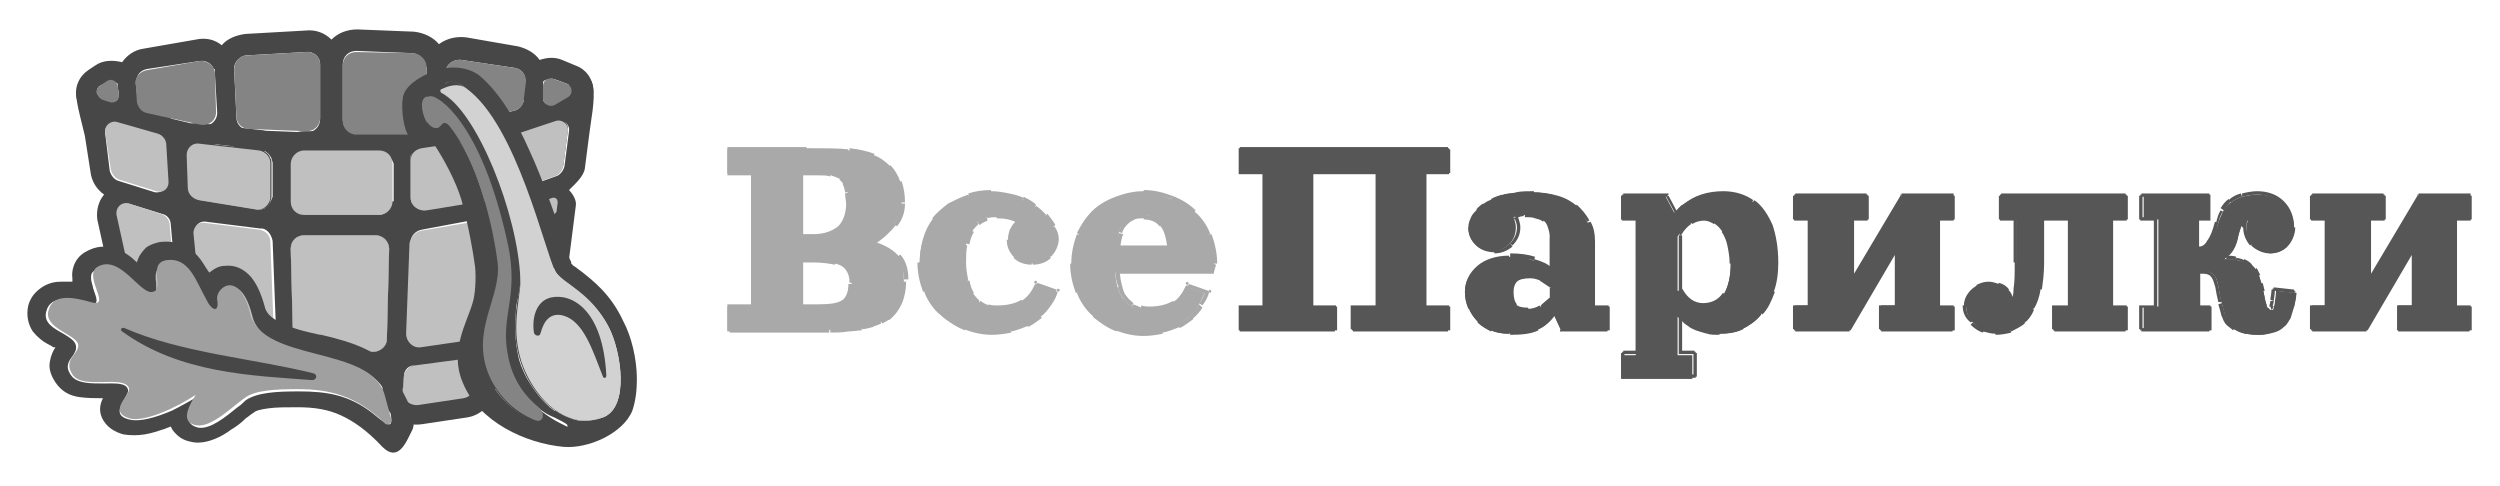 <?xml version="1.0" encoding="UTF-8"?> <!-- Generator: Adobe Illustrator 23.1.0, SVG Export Plug-In . SVG Version: 6.00 Build 0) --> <svg xmlns="http://www.w3.org/2000/svg" xmlns:xlink="http://www.w3.org/1999/xlink" id="Слой_1" x="0px" y="0px" width="221px" height="43px" viewBox="0 0 221 43" style="enable-background:new 0 0 221 43;" xml:space="preserve"> <style type="text/css"> .st0{fill:#A9A9A9;} .st1{fill:#565656;} .st2{fill-rule:evenodd;clip-rule:evenodd;fill:#474747;} .st3{fill:#848484;} .st4{fill:#C0C0C0;} .st5{fill:#A0A0A0;} .st6{fill:#474747;} .st7{fill:#D2D2D2;} </style> <path class="st0" d="M64.5,13.2h6.8c1.6,0,2.8,0,3.7,0.1c0.9,0.1,1.6,0.3,2.1,0.5c0.5,0.2,1,0.5,1.4,0.9c0.4,0.4,0.7,0.8,0.9,1.4 c0.2,0.6,0.3,1.2,0.3,1.8c0,0.6-0.2,1.3-0.7,1.9c-0.4,0.6-1,1.2-1.8,1.7c0.9,0.3,1.6,0.7,2,1.2c0.5,0.5,0.7,1.2,0.7,2.1 c0,1.4-0.5,2.5-1.5,3.3c-0.2,0.2-0.4,0.3-0.7,0.4c-0.2,0.1-0.5,0.2-0.8,0.3c-0.3,0.1-0.6,0.1-0.9,0.2c-0.3,0-0.7,0.1-1.3,0.1 c-0.5,0-1,0-1.6,0.1c-0.5,0-1.2,0-2,0h-6.8v-2.1h2.1V15.3h-2.1V13.2z M70.8,15.3v5.7h1.1c2.1,0,3.2-0.9,3.2-2.8c0-0.4,0-0.8-0.1-1 c0-0.3-0.1-0.6-0.2-0.8c-0.1-0.2-0.3-0.4-0.5-0.6c-0.2-0.1-0.4-0.2-0.8-0.3c-0.3-0.1-0.7-0.1-1.1-0.1H70.8z M70.8,23v4.1h1.6 c1.1,0,1.8-0.2,2.2-0.5c0.4-0.3,0.7-0.8,0.7-1.6c0-0.5-0.1-0.9-0.3-1.2c-0.2-0.3-0.6-0.5-1.1-0.6c-0.5-0.1-1.2-0.2-2-0.2H70.8z M90,19.6c-0.5-0.3-1.1-0.5-1.9-0.5c-0.3,0-0.6,0-0.9,0.1c-0.3,0.1-0.5,0.2-0.8,0.4c-0.2,0.2-0.4,0.5-0.6,0.8 c-0.2,0.3-0.3,0.7-0.4,1.2c-0.1,0.5-0.2,1-0.2,1.6c0,0.6,0.1,1.1,0.2,1.6c0.1,0.5,0.3,0.9,0.4,1.2c0.2,0.3,0.4,0.5,0.7,0.7 c0.3,0.2,0.5,0.3,0.8,0.4c0.3,0.1,0.6,0.1,0.9,0.1c0.9,0,1.6-0.2,2.2-0.5c0.5-0.4,0.9-0.9,1.2-1.6l1.7,0.6c-0.2,0.4-0.4,0.8-0.6,1.2 c-0.2,0.4-0.5,0.7-0.9,1c-0.3,0.3-0.7,0.6-1.1,0.8c-0.4,0.2-0.9,0.4-1.4,0.5c-0.5,0.1-1.1,0.2-1.7,0.2c-0.9,0-1.7-0.1-2.5-0.4 c-0.8-0.3-1.4-0.7-2-1.2c-0.6-0.5-1-1.2-1.3-2c-0.3-0.8-0.5-1.6-0.5-2.5c0-0.7,0.1-1.4,0.3-2.1c0.2-0.6,0.5-1.2,0.9-1.7 c0.4-0.5,0.8-0.9,1.4-1.3s1.1-0.6,1.7-0.8c0.6-0.2,1.3-0.3,2-0.3c0.5,0,1.1,0.1,1.5,0.2c0.5,0.1,0.9,0.2,1.3,0.4 c0.4,0.2,0.7,0.4,1.1,0.6c0.3,0.3,0.6,0.5,0.9,0.8c0.2,0.3,0.5,0.6,0.7,1c0.2,0.3,0.3,0.7,0.3,1.1c0,0.6-0.2,1.1-0.6,1.5 c-0.4,0.4-0.9,0.6-1.5,0.6c-0.6,0-1.1-0.2-1.5-0.6c-0.4-0.4-0.6-0.9-0.6-1.5c0-0.3,0.1-0.6,0.2-0.9C89.6,20,89.8,19.8,90,19.6z M101.1,29.5c-0.9,0-1.7-0.1-2.5-0.4c-0.8-0.3-1.4-0.7-2-1.2c-0.6-0.5-1-1.2-1.3-2c-0.3-0.8-0.5-1.6-0.5-2.5c0-0.9,0.2-1.8,0.5-2.5 c0.3-0.8,0.8-1.4,1.3-2c0.6-0.5,1.2-1,2-1.3c0.8-0.3,1.6-0.5,2.5-0.5s1.7,0.2,2.4,0.5c0.8,0.3,1.4,0.7,2,1.3c0.6,0.5,1,1.2,1.3,2 c0.3,0.8,0.5,1.6,0.5,2.5l-0.2,0.7h-8.5c0,0.5,0.1,0.9,0.2,1.3c0.1,0.4,0.3,0.7,0.5,1c0.2,0.2,0.4,0.5,0.6,0.6 c0.2,0.2,0.5,0.3,0.7,0.3c0.3,0.1,0.5,0.1,0.8,0.1c0.9,0,1.6-0.2,2.2-0.5c0.5-0.4,0.9-0.9,1.2-1.6l1.7,0.6c-0.2,0.4-0.4,0.8-0.6,1.2 c-0.2,0.4-0.5,0.7-0.9,1c-0.3,0.3-0.7,0.6-1.1,0.8c-0.4,0.2-0.9,0.4-1.4,0.5C102.2,29.4,101.7,29.5,101.1,29.5z M98.8,21.9h4.6 c-0.1-1-0.4-1.7-0.8-2.2c-0.4-0.4-0.9-0.7-1.6-0.7c-0.3,0-0.6,0.1-0.9,0.2c-0.3,0.1-0.5,0.3-0.7,0.5c-0.2,0.2-0.4,0.5-0.5,0.9 C98.9,21,98.8,21.4,98.8,21.9z"></path> <path class="st0" d="M64.5,13.2V13h-0.2v0.2H64.5z M77.2,13.8L77.1,14l0,0L77.2,13.8z M79.4,16.2l-0.2,0.1l0,0L79.4,16.2z M77.3,21.5l-0.1-0.1l-0.3,0.2l0.4,0.1L77.3,21.5z M79.3,22.7l-0.1,0.1l0,0L79.3,22.7z M76.1,29l0,0.2l0,0L76.1,29z M73.3,29.1 l0,0.2h0L73.3,29.1z M64.5,29.1h-0.2v0.2h0.2V29.1z M64.5,27.1v-0.2h-0.2v0.2H64.5z M66.6,27.1v0.2h0.2v-0.2H66.6z M66.6,15.3h0.2 v-0.2h-0.2V15.3z M64.5,15.3h-0.2v0.2h0.2V15.3z M70.8,15.3v-0.2h-0.2v0.2H70.8z M70.8,20.9h-0.2v0.2h0.2V20.9z M74.7,16.3l-0.2,0.1 l0,0L74.7,16.3z M74.3,15.7l-0.1,0.1l0,0L74.3,15.7z M73.5,15.4l0,0.2l0,0L73.5,15.4z M70.8,23v-0.2h-0.2V23H70.8z M70.8,27.1h-0.2 v0.2h0.2V27.1z M74.9,23.8l-0.1,0.1l0,0L74.9,23.8z M73.9,23.2l0,0.2l0,0L73.9,23.2z M64.5,13.4h6.8V13h-6.8V13.4z M71.3,13.4 c1.6,0,2.8,0,3.7,0.1l0-0.3c-0.9-0.1-2.2-0.1-3.8-0.1V13.4z M75.1,13.5c0.9,0.1,1.6,0.2,2.1,0.4l0.1-0.3c-0.5-0.2-1.3-0.4-2.2-0.5 L75.1,13.5z M77.1,14c0.5,0.2,0.9,0.5,1.3,0.9l0.3-0.2c-0.4-0.4-0.9-0.8-1.5-1L77.1,14z M78.5,14.9c0.4,0.4,0.6,0.8,0.8,1.3l0.3-0.1 c-0.2-0.6-0.5-1.1-0.9-1.5L78.5,14.9z M79.3,16.2c0.2,0.5,0.3,1.1,0.3,1.7h0.4c0-0.7-0.1-1.3-0.3-1.9L79.3,16.2z M79.6,18 c0,0.6-0.2,1.2-0.6,1.8l0.3,0.2c0.5-0.6,0.7-1.3,0.7-2H79.6z M78.9,19.7c-0.4,0.6-1,1.1-1.8,1.6l0.2,0.3c0.8-0.5,1.4-1.1,1.9-1.7 L78.9,19.7z M77.2,21.7c0.9,0.3,1.5,0.7,2,1.2l0.3-0.2c-0.5-0.6-1.2-1-2.1-1.3L77.2,21.7z M79.2,22.8c0.4,0.5,0.7,1.1,0.7,1.9h0.4 c0-0.9-0.2-1.6-0.7-2.2L79.2,22.8z M79.8,24.8c0,1.4-0.5,2.4-1.4,3.2l0.2,0.3c1-0.8,1.5-2,1.5-3.4H79.8z M78.4,27.9 c-0.2,0.2-0.4,0.3-0.6,0.4l0.2,0.3c0.2-0.1,0.5-0.3,0.7-0.4L78.4,27.9z M77.8,28.3c-0.2,0.1-0.5,0.2-0.8,0.3l0.1,0.3 c0.3-0.1,0.6-0.2,0.8-0.3L77.8,28.3z M77,28.6c-0.3,0.1-0.6,0.1-0.9,0.2l0.1,0.3c0.3,0,0.6-0.1,1-0.2L77,28.6z M76.1,28.8 c-0.3,0-0.7,0.1-1.2,0.1l0,0.4c0.5,0,1-0.1,1.3-0.1L76.1,28.8z M74.9,28.9c-0.5,0-1,0-1.5,0.1l0,0.4c0.5,0,1,0,1.6-0.1L74.9,28.9z M73.3,29c-0.5,0-1.2,0-2,0v0.4c0.8,0,1.5,0,2,0L73.3,29z M71.3,29h-6.8v0.4h6.8V29z M64.7,29.1v-2.1h-0.4v2.1H64.7z M64.5,27.3h2.1 v-0.4h-2.1V27.3z M66.8,27.1V15.3h-0.4v11.8H66.8z M66.6,15.1h-2.1v0.4h2.1V15.1z M64.7,15.3v-2.1h-0.4v2.1H64.7z M70.6,15.3v5.7H71 v-5.7H70.6z M70.8,21.1h1.1v-0.4h-1.1V21.1z M71.9,21.1c1.1,0,1.9-0.2,2.5-0.8c0.6-0.5,0.8-1.3,0.8-2.3h-0.4c0,0.9-0.3,1.6-0.7,2 c-0.5,0.4-1.2,0.7-2.2,0.7V21.1z M75.2,18.1c0-0.4,0-0.8-0.1-1.1l-0.4,0.1c0,0.3,0.1,0.6,0.1,1H75.2z M75.1,17 c0-0.3-0.1-0.6-0.3-0.8l-0.3,0.1c0.1,0.2,0.2,0.5,0.2,0.7L75.1,17z M74.9,16.2c-0.1-0.3-0.3-0.5-0.5-0.6l-0.2,0.3 c0.2,0.1,0.3,0.3,0.4,0.5L74.9,16.2z M74.4,15.6c-0.2-0.2-0.5-0.3-0.8-0.4l-0.1,0.3c0.3,0.1,0.5,0.2,0.7,0.3L74.4,15.6z M73.5,15.2 c-0.3-0.1-0.7-0.1-1.2-0.1v0.4c0.4,0,0.8,0,1.1,0.1L73.5,15.2z M72.4,15.1h-1.6v0.4h1.6V15.1z M70.6,23v4.1H71V23H70.6z M70.8,27.3 h1.6v-0.4h-1.6V27.3z M72.4,27.3c1.1,0,1.9-0.2,2.3-0.5l-0.2-0.3c-0.4,0.3-1.1,0.4-2.1,0.4V27.3z M74.7,26.8c0.5-0.4,0.7-1,0.7-1.7 h-0.4c0,0.7-0.2,1.2-0.6,1.5L74.7,26.8z M75.5,25c0-0.5-0.1-1-0.4-1.3l-0.3,0.2c0.2,0.3,0.3,0.6,0.3,1.1H75.5z M75.1,23.7 c-0.2-0.3-0.6-0.6-1.2-0.7l-0.1,0.3c0.5,0.1,0.8,0.3,1,0.6L75.1,23.7z M73.9,23c-0.5-0.1-1.2-0.2-2.1-0.2v0.4c0.9,0,1.5,0.1,2,0.2 L73.9,23z M71.9,22.8h-1.1v0.4h1.1V22.8z M90,19.6l0.1,0.1l0.2-0.2l-0.2-0.1L90,19.6z M87.2,19.2l0.1,0.2l0,0L87.2,19.2z M86.5,19.7 l-0.1-0.1l0,0L86.5,19.7z M85.9,26l-0.2,0.1l0,0L85.9,26z M86.5,26.7l-0.1,0.1l0,0L86.5,26.7z M87.3,27.2l-0.1,0.2l0,0L87.3,27.2z M91.6,25.1l0.1-0.2l-0.2-0.1l-0.1,0.2L91.6,25.1z M93.4,25.7l0.2,0.1l0.1-0.2l-0.2-0.1L93.4,25.7z M83.2,27.7l-0.1,0.1l0,0 L83.2,27.7z M89.2,17.2l0,0.2l0,0L89.2,17.2z M90.5,17.6l-0.1,0.2l0,0L90.5,17.6z M92.4,19.1l-0.1,0.1l0,0L92.4,19.1z M93.1,20.1 l-0.2,0.1l0,0L93.1,20.1z M89.8,22.6l-0.1,0.1l0,0L89.8,22.6z M89.4,20.3l-0.2-0.1l0,0L89.4,20.3z M90.1,19.4 c-0.5-0.3-1.2-0.5-2-0.5v0.4c0.7,0,1.3,0.1,1.8,0.4L90.1,19.4z M88.1,18.9c-0.3,0-0.6,0-0.9,0.1l0.1,0.3c0.2-0.1,0.5-0.1,0.8-0.1 V18.9z M87.2,19.1c-0.3,0.1-0.6,0.2-0.8,0.5l0.2,0.3c0.2-0.2,0.5-0.3,0.7-0.4L87.2,19.1z M86.3,19.5c-0.3,0.2-0.5,0.5-0.7,0.8 l0.3,0.2c0.2-0.3,0.4-0.5,0.6-0.7L86.3,19.5z M85.7,20.3c-0.2,0.3-0.3,0.7-0.4,1.2l0.4,0.1c0.1-0.5,0.2-0.8,0.4-1.1L85.7,20.3z M85.2,21.6c-0.1,0.5-0.2,1-0.2,1.7h0.4c0-0.6,0-1.1,0.1-1.6L85.2,21.6z M85.1,23.2c0,0.6,0.1,1.2,0.2,1.7l0.3-0.1 c-0.1-0.5-0.2-1-0.2-1.6H85.1z M85.3,24.9c0.1,0.5,0.3,0.9,0.5,1.2l0.3-0.2c-0.2-0.3-0.3-0.6-0.4-1.1L85.3,24.9z M85.7,26.1 c0.2,0.3,0.4,0.6,0.7,0.8l0.2-0.3c-0.2-0.2-0.4-0.4-0.6-0.7L85.7,26.1z M86.4,26.9c0.3,0.2,0.6,0.4,0.9,0.4l0.1-0.3 c-0.2-0.1-0.5-0.2-0.7-0.4L86.4,26.9z M87.3,27.3c0.3,0.1,0.6,0.1,0.9,0.1v-0.4c-0.3,0-0.6,0-0.8-0.1L87.3,27.3z M88.2,27.4 c0.9,0,1.7-0.2,2.3-0.6l-0.2-0.3c-0.5,0.3-1.2,0.5-2.1,0.5V27.4z M90.5,26.9c0.6-0.4,1-0.9,1.3-1.7l-0.3-0.1 c-0.3,0.7-0.7,1.2-1.2,1.5L90.5,26.9z M91.6,25.3l1.7,0.6l0.1-0.3L91.7,25L91.6,25.3z M93.2,25.7c-0.2,0.4-0.3,0.8-0.6,1.1l0.3,0.2 c0.3-0.4,0.5-0.8,0.6-1.2L93.2,25.7z M92.6,26.8c-0.2,0.4-0.5,0.7-0.8,1L92,28c0.4-0.3,0.7-0.7,0.9-1L92.6,26.8z M91.8,27.8 c-0.3,0.3-0.7,0.6-1.1,0.8l0.2,0.3c0.4-0.2,0.8-0.5,1.2-0.8L91.8,27.8z M90.7,28.5c-0.4,0.2-0.9,0.4-1.4,0.5l0.1,0.3 c0.5-0.1,1-0.3,1.5-0.5L90.7,28.5z M89.3,29c-0.5,0.1-1.1,0.2-1.6,0.2v0.4c0.6,0,1.2-0.1,1.7-0.2L89.3,29z M87.7,29.2 c-0.8,0-1.6-0.1-2.4-0.4l-0.1,0.3c0.8,0.3,1.6,0.5,2.5,0.5V29.2z M85.3,28.8c-0.7-0.3-1.4-0.7-1.9-1.2l-0.2,0.3 c0.6,0.5,1.3,1,2.1,1.3L85.3,28.8z M83.3,27.6c-0.5-0.5-1-1.1-1.3-1.9l-0.3,0.1c0.3,0.8,0.8,1.5,1.4,2L83.3,27.6z M82,25.7 c-0.3-0.8-0.5-1.6-0.5-2.5h-0.4c0,0.9,0.2,1.8,0.5,2.6L82,25.7z M81.6,23.2c0-0.7,0.1-1.4,0.3-2l-0.3-0.1c-0.2,0.7-0.3,1.4-0.3,2.1 H81.6z M81.9,21.2c0.2-0.6,0.5-1.2,0.9-1.7l-0.3-0.2c-0.4,0.5-0.7,1.1-0.9,1.8L81.9,21.2z M82.7,19.5c0.4-0.5,0.8-0.9,1.3-1.2 L83.8,18c-0.5,0.4-1,0.8-1.4,1.3L82.7,19.5z M84,18.3c0.5-0.3,1.1-0.6,1.7-0.8l-0.1-0.3c-0.6,0.2-1.2,0.5-1.8,0.8L84,18.3z M85.7,17.5c0.6-0.2,1.3-0.3,1.9-0.3v-0.4c-0.7,0-1.4,0.1-2,0.3L85.7,17.5z M87.6,17.2c0.5,0,1,0.1,1.5,0.2l0.1-0.3 c-0.5-0.1-1-0.2-1.6-0.2V17.2z M89.1,17.4c0.5,0.1,0.9,0.2,1.2,0.4l0.2-0.3c-0.4-0.2-0.8-0.3-1.3-0.4L89.1,17.4z M90.4,17.8 c0.4,0.2,0.7,0.4,1,0.6l0.2-0.3c-0.3-0.3-0.7-0.5-1.1-0.7L90.4,17.8z M91.4,18.4c0.3,0.3,0.6,0.5,0.8,0.8l0.3-0.2 c-0.3-0.3-0.6-0.6-0.9-0.8L91.4,18.4z M92.3,19.2c0.2,0.3,0.5,0.6,0.7,0.9l0.3-0.2c-0.2-0.4-0.5-0.7-0.7-1L92.3,19.2z M92.9,20.2 c0.2,0.3,0.3,0.6,0.3,1h0.4c0-0.4-0.1-0.8-0.4-1.2L92.9,20.2z M93.2,21.2c0,0.5-0.2,1-0.6,1.3l0.3,0.2c0.4-0.4,0.7-1,0.7-1.6H93.2z M92.7,22.5c-0.4,0.4-0.8,0.5-1.4,0.5v0.4c0.6,0,1.2-0.2,1.6-0.6L92.7,22.5z M91.3,23.1c-0.5,0-1-0.2-1.4-0.5l-0.3,0.2 c0.4,0.4,1,0.6,1.6,0.6V23.1z M90,22.5c-0.4-0.4-0.6-0.8-0.6-1.3H89c0,0.6,0.2,1.1,0.7,1.6L90,22.5z M89.4,21.2 c0-0.3,0.1-0.6,0.2-0.8l-0.3-0.2c-0.1,0.3-0.2,0.6-0.2,1H89.4z M89.6,20.4c0.1-0.3,0.3-0.5,0.5-0.6l-0.2-0.3 c-0.3,0.2-0.5,0.5-0.6,0.8L89.6,20.4z M96.6,27.8l-0.1,0.1l0,0L96.6,27.8z M105.5,18.8l-0.1,0.1l0,0L105.5,18.8z M107.4,23.3l0.2,0 l0,0v0H107.4z M107.2,24v0.2h0.1l0-0.1L107.2,24z M98.7,24v-0.2h-0.2l0,0.2L98.7,24z M99.4,26.3l-0.1,0.1l0,0L99.4,26.3z M100.1,26.9l-0.1,0.1l0,0L100.1,26.9z M100.8,27.2l0,0.2l0,0L100.8,27.2z M105,25.2l0.1-0.2l-0.2-0.1l-0.1,0.2L105,25.2z M106.8,25.8l0.2,0.1l0.1-0.2l-0.2-0.1L106.8,25.8z M98.8,21.9l-0.2,0l0,0.2h0.2V21.9z M103.4,21.9v0.2h0.2l0-0.2L103.4,21.9z M100.2,19.3l0.1,0.2l0,0L100.2,19.3z M99.6,19.8l0.1,0.1l0,0L99.6,19.8z M101.1,29.3c-0.8,0-1.6-0.1-2.4-0.4l-0.1,0.3 c0.8,0.3,1.6,0.5,2.5,0.5V29.3z M98.7,28.9c-0.7-0.3-1.4-0.7-1.9-1.2l-0.2,0.3c0.6,0.5,1.3,1,2.1,1.3L98.7,28.9z M96.8,27.7 c-0.5-0.5-1-1.1-1.3-1.9l-0.3,0.1c0.3,0.8,0.8,1.5,1.4,2L96.8,27.7z M95.5,25.8C95.1,25,95,24.2,95,23.3h-0.4c0,0.9,0.2,1.8,0.5,2.6 L95.5,25.8z M95,23.3c0-0.9,0.2-1.7,0.5-2.5l-0.3-0.1c-0.3,0.8-0.5,1.7-0.5,2.6H95z M95.5,20.8c0.3-0.8,0.8-1.4,1.3-1.9l-0.2-0.3 c-0.6,0.6-1,1.2-1.4,2L95.5,20.8z M96.8,18.9c0.6-0.5,1.2-0.9,1.9-1.2l-0.1-0.3c-0.8,0.3-1.5,0.7-2.1,1.3L96.8,18.9z M98.7,17.7 c0.7-0.3,1.5-0.4,2.4-0.4v-0.4c-0.9,0-1.7,0.2-2.5,0.5L98.7,17.7z M101.1,17.2c0.8,0,1.6,0.1,2.4,0.4l0.1-0.3 c-0.8-0.3-1.6-0.5-2.5-0.5V17.2z M103.5,17.7c0.8,0.3,1.4,0.7,1.9,1.2l0.3-0.3c-0.6-0.6-1.3-1-2.1-1.3L103.5,17.7z M105.4,18.9 c0.5,0.5,1,1.2,1.3,1.9l0.3-0.1c-0.3-0.8-0.8-1.5-1.4-2L105.4,18.9z M106.7,20.8c0.3,0.8,0.5,1.6,0.5,2.5h0.4c0-0.9-0.2-1.8-0.5-2.6 L106.7,20.8z M107.2,23.3l-0.2,0.7l0.3,0.1l0.2-0.7L107.2,23.3z M107.2,23.8h-8.5v0.4h8.5V23.8z M98.6,24c0,0.5,0.1,1,0.3,1.4 l0.3-0.1c-0.1-0.4-0.2-0.8-0.2-1.3L98.6,24z M98.8,25.4c0.1,0.4,0.3,0.7,0.5,1l0.3-0.2c-0.2-0.2-0.3-0.5-0.4-0.9L98.8,25.4z M99.3,26.4c0.2,0.3,0.4,0.5,0.7,0.7l0.2-0.3c-0.2-0.2-0.4-0.3-0.6-0.6L99.3,26.4z M100,27.1c0.3,0.2,0.5,0.3,0.8,0.4l0.1-0.3 c-0.2-0.1-0.5-0.2-0.7-0.3L100,27.1z M100.8,27.4c0.3,0.1,0.6,0.1,0.9,0.1v-0.4c-0.3,0-0.5,0-0.8-0.1L100.8,27.4z M101.6,27.5 c0.9,0,1.7-0.2,2.3-0.6l-0.2-0.3c-0.5,0.3-1.2,0.5-2.1,0.5V27.5z M103.9,27c0.6-0.4,1-0.9,1.3-1.7l-0.3-0.1 c-0.3,0.7-0.7,1.2-1.2,1.5L103.9,27z M105,25.4l1.7,0.6l0.1-0.3l-1.7-0.6L105,25.4z M106.6,25.7c-0.2,0.4-0.3,0.8-0.6,1.1l0.3,0.2 c0.3-0.4,0.5-0.8,0.6-1.2L106.6,25.7z M106,26.9c-0.2,0.4-0.5,0.7-0.8,1l0.2,0.3c0.4-0.3,0.7-0.7,0.9-1L106,26.9z M105.2,27.9 c-0.3,0.3-0.7,0.6-1.1,0.8l0.2,0.3c0.4-0.2,0.8-0.5,1.2-0.8L105.2,27.9z M104.1,28.6c-0.4,0.2-0.9,0.4-1.4,0.5l0.1,0.3 c0.5-0.1,1-0.3,1.5-0.5L104.1,28.6z M102.7,29.1c-0.5,0.1-1.1,0.2-1.6,0.2v0.4c0.6,0,1.2-0.1,1.7-0.2L102.7,29.1z M98.8,22.1h4.6 v-0.4h-4.6V22.1z M103.6,21.9c-0.1-1-0.4-1.8-0.8-2.2l-0.3,0.2c0.4,0.4,0.6,1.1,0.7,2.1L103.6,21.9z M102.8,19.7 c-0.4-0.5-1-0.7-1.7-0.7v0.4c0.6,0,1.1,0.2,1.4,0.6L102.8,19.7z M101.1,18.9c-0.3,0-0.7,0.1-0.9,0.2l0.1,0.3 c0.2-0.1,0.5-0.1,0.8-0.1V18.9z M100.2,19.1c-0.3,0.1-0.5,0.3-0.8,0.5l0.3,0.2c0.2-0.2,0.4-0.3,0.6-0.4L100.2,19.1z M99.4,19.6 c-0.2,0.2-0.4,0.6-0.5,0.9l0.3,0.1c0.1-0.4,0.3-0.6,0.5-0.8L99.4,19.6z M98.9,20.6c-0.1,0.4-0.2,0.8-0.3,1.4l0.4,0 c0.1-0.5,0.1-0.9,0.3-1.3L98.9,20.6z"></path> <path class="st1" d="M109.6,13.2H128v2.1h-2.1v11.8h2.1v2.1h-8.4v-2.1h2.1V15.3h-5.8v11.8h2.1v2.1h-8.4v-2.1h2.1V15.3h-2.1V13.2z M140.8,21.4v5.7h1.3v2.1H138l-0.6-1.3c-0.4,0.6-1,1.1-1.6,1.3c-0.6,0.2-1.4,0.3-2.5,0.3c-0.5,0-1.1-0.1-1.5-0.3 c-0.5-0.2-0.9-0.4-1.2-0.8c-0.3-0.3-0.6-0.7-0.8-1.2c-0.2-0.4-0.3-0.9-0.3-1.4c0-0.9,0.4-1.6,1.1-2.2c0.7-0.6,1.6-0.9,2.7-0.9 c0.9,0,1.6,0.1,2.2,0.3c0.6,0.2,1.1,0.4,1.5,0.8V21c0-0.4-0.1-0.7-0.2-1c-0.1-0.3-0.3-0.5-0.5-0.6c-0.2-0.1-0.5-0.2-0.7-0.3 c-0.3-0.1-0.6-0.1-1-0.1c-0.3,0-0.6,0.1-0.8,0.2c0.1,0.3,0.2,0.6,0.2,0.9c0,0.6-0.2,1.1-0.6,1.5c-0.4,0.4-0.9,0.6-1.5,0.6 c-0.6,0-1.1-0.2-1.5-0.6c-0.4-0.4-0.6-0.9-0.6-1.5c0-0.3,0.1-0.6,0.2-0.8c0.1-0.3,0.3-0.5,0.5-0.7c0.2-0.2,0.4-0.3,0.5-0.5 c0.2-0.1,0.4-0.3,0.7-0.4c0.3-0.1,0.6-0.3,0.9-0.4c0.3-0.1,0.7-0.2,1.2-0.2c0.5-0.1,1-0.1,1.6-0.1c0.7,0,1.4,0.1,2.1,0.3 c0.6,0.2,1.2,0.5,1.7,0.9c0.5,0.4,0.8,0.8,1.1,1.4C140.7,20.2,140.8,20.8,140.8,21.4z M137.1,26.3v-0.9c-0.3-0.3-0.6-0.5-0.9-0.6 c-0.3-0.2-0.7-0.3-0.9-0.3c-0.6,0-1.1,0.1-1.3,0.3c-0.3,0.2-0.4,0.5-0.4,1c0,0.5,0.1,0.9,0.3,1.2c0.2,0.3,0.6,0.4,1.2,0.4 c0.3,0,0.7-0.1,1.1-0.3C136.6,26.9,136.9,26.6,137.1,26.3z M152.3,17c1,0,1.9,0.3,2.6,0.8c0.7,0.5,1.2,1.2,1.6,2.2 c0.4,0.9,0.5,2,0.5,3.3c0,0.9-0.1,1.8-0.4,2.6c-0.2,0.8-0.6,1.4-1,2c-0.4,0.5-1,0.9-1.6,1.2c-0.6,0.3-1.3,0.4-2.1,0.4 c-0.4,0-0.7,0-1.1-0.1c-0.3-0.1-0.6-0.1-0.9-0.2c-0.2-0.1-0.5-0.2-0.7-0.4c-0.2-0.1-0.4-0.3-0.5-0.4c-0.1-0.1-0.3-0.3-0.4-0.4v3.4 h1.3v2.1h-6.3v-2.1h1.3V19.4h-1.3v-2.1h3.9l0.8,1.5c0.2-0.2,0.4-0.4,0.6-0.6C149.7,17.4,150.8,17,152.3,17z M148.5,25.7 c0.5,0.9,1.2,1.3,2,1.3c0.9,0,1.5-0.3,1.9-1c0.4-0.7,0.6-1.6,0.6-2.8c0-0.6-0.1-1.1-0.2-1.6c-0.1-0.5-0.3-0.9-0.6-1.2 c-0.2-0.3-0.5-0.6-0.8-0.7c-0.3-0.2-0.6-0.3-0.9-0.3c-0.4,0-0.8,0.1-1.2,0.4c-0.3,0.2-0.7,0.6-1,1.1V25.7z M166.3,29.1v-2.1h1.3 v-4.9l-4.1,7h-4.8v-2.1h1.3v-7.7h-1.3v-2.1h6.3v2.1h-1.3v5.4l4.4-7.4h4.6v2.1h-1.3v7.7h1.3v2.1H166.3z M176.9,19.4v-2.1h11v2.1h-1.3 v7.7h1.3v2.1h-1.3h-3.7h-1.3v-2.1h1.3v-7.7h-2.4v3.9c0,0.9-0.1,1.6-0.2,2.3c-0.1,0.7-0.3,1.3-0.6,1.7c-0.3,0.5-0.6,0.9-0.9,1.2 c-0.4,0.3-0.7,0.5-1.1,0.7c-0.4,0.1-0.9,0.2-1.3,0.2c-0.3,0-0.6-0.1-1-0.2c-0.4-0.1-0.7-0.4-1-0.7c-0.4-0.4-0.6-0.9-0.6-1.5 c0-0.4,0.1-0.8,0.4-1.1c0.2-0.3,0.4-0.5,0.7-0.7c0.3-0.2,0.6-0.2,1-0.2c0.3,0,0.6,0.1,0.8,0.2c0.3,0.1,0.6,0.3,0.8,0.6 c0.2,0.3,0.4,0.5,0.4,0.9c0.1-0.3,0.2-0.6,0.3-1.1c0-0.5,0.1-1.3,0.1-2.3v-3.9H176.9z M189.3,17.3h6v2.1h-1v2.6h0.3 c0.6,0,1-0.8,1.5-2.3c0.1-0.4,0.3-0.7,0.4-1c0.2-0.3,0.4-0.6,0.7-0.8c0.3-0.2,0.6-0.4,1-0.5c0.4-0.1,0.9-0.2,1.4-0.2 c1,0,1.7,0.3,2.3,0.9c0.6,0.6,0.9,1.3,0.9,2.2c0,0.6-0.2,1.1-0.6,1.5c-0.4,0.4-0.9,0.6-1.5,0.6c-0.6,0-1.1-0.2-1.5-0.6 c-0.4-0.4-0.6-0.9-0.6-1.5c0-0.3,0-0.5,0.1-0.8c0,0-0.1,0-0.1,0c-0.1,0-0.1,0-0.2,0.1c-0.1,0.1-0.1,0.2-0.3,0.5 c-0.1,0.3-0.2,0.6-0.3,1.1c-0.2,0.8-0.6,1.4-1.2,1.7h0.3c0.3,0,0.6,0,0.9,0.1c0.3,0.1,0.5,0.1,0.7,0.2c0.2,0.1,0.4,0.2,0.5,0.3 c0.2,0.1,0.3,0.3,0.4,0.4c0.1,0.2,0.2,0.3,0.3,0.6c0.1,0.2,0.2,0.4,0.2,0.6c0.1,0.2,0.1,0.4,0.2,0.7c0.1,0.6,0.2,1.1,0.3,1.3 c0.1,0.2,0.2,0.3,0.3,0.3c0.1,0,0.1,0,0.2,0c0,0,0.1-0.1,0.1-0.2c0-0.1,0.1-0.3,0.1-0.5c0-0.2,0.1-0.5,0.1-1l1.8,0.2 c0,0.4-0.1,0.8-0.2,1.2c-0.1,0.3-0.2,0.7-0.3,1c-0.2,0.3-0.3,0.6-0.6,0.8c-0.2,0.2-0.5,0.4-0.9,0.5c-0.4,0.1-0.8,0.2-1.2,0.2 c-0.5,0-0.9,0-1.2-0.1c-0.3,0-0.6-0.1-0.9-0.3c-0.3-0.1-0.5-0.3-0.6-0.5c-0.1-0.2-0.3-0.4-0.4-0.8c-0.1-0.4-0.2-0.7-0.3-1.1 c-0.1-0.3-0.2-0.8-0.3-1.5c-0.1-0.5-0.2-0.8-0.4-1c-0.2-0.2-0.4-0.3-0.7-0.3h-0.5v3.1h1v2.1h-6v-2.1h1.3v-7.7h-1.3V17.3z M212,29.1 v-2.1h1.3v-4.9l-4.1,7h-4.8v-2.1h1.3v-7.7h-1.3v-2.1h6.3v2.1h-1.3v5.4l4.4-7.4h4.6v2.1H217v7.7h1.3v2.1H212z"></path> <path class="st1" d="M109.6,13.2v-0.1h-0.1v0.1H109.6z M128,13.2h0.1v-0.1H128V13.2z M128,15.3v0.1h0.1v-0.1H128z M125.9,15.3v-0.1 h-0.1v0.1H125.9z M125.9,27.1h-0.1v0.1h0.1V27.1z M128,27.1h0.1V27H128V27.1z M128,29.1v0.1h0.1v-0.1H128z M119.6,29.1h-0.1v0.1h0.1 V29.1z M119.6,27.1V27h-0.1v0.1H119.6z M121.7,27.1v0.1h0.1v-0.1H121.7z M121.7,15.3h0.1v-0.1h-0.1V15.3z M115.9,15.3v-0.1h-0.1v0.1 H115.9z M115.9,27.1h-0.1v0.1h0.1V27.1z M118,27.1h0.1V27H118V27.1z M118,29.1v0.1h0.1v-0.1H118z M109.6,29.1h-0.1v0.1h0.1V29.1z M109.6,27.1V27h-0.1v0.1H109.6z M111.7,27.1v0.1h0.1v-0.1H111.7z M111.7,15.3h0.1v-0.1h-0.1V15.3z M109.6,15.3h-0.1v0.1h0.1V15.3z M109.6,13.3H128v-0.3h-18.4V13.3z M127.9,13.2v2.1h0.3v-2.1H127.9z M128,15.1h-2.1v0.3h2.1V15.1z M125.8,15.3v11.8h0.3V15.3H125.8z M125.9,27.2h2.1V27h-2.1V27.2z M127.9,27.1v2.1h0.3v-2.1H127.9z M128,29h-8.4v0.3h8.4V29z M119.7,29.1v-2.1h-0.3v2.1H119.7z M119.6,27.2h2.1V27h-2.1V27.2z M121.9,27.1V15.3h-0.3v11.8H121.9z M121.7,15.1h-5.8v0.3h5.8V15.1z M115.8,15.3v11.8h0.3V15.3H115.8 z M115.9,27.2h2.1V27h-2.1V27.2z M117.9,27.1v2.1h0.3v-2.1H117.9z M118,29h-8.4v0.3h8.4V29z M109.8,29.1v-2.1h-0.3v2.1H109.8z M109.6,27.2h2.1V27h-2.1V27.2z M111.9,27.1V15.3h-0.3v11.8H111.9z M111.7,15.1h-2.1v0.3h2.1V15.1z M109.8,15.3v-2.1h-0.3v2.1H109.8 z M140.8,27.1h-0.1v0.1h0.1V27.1z M142.1,27.1h0.1V27h-0.1V27.1z M142.1,29.1v0.1h0.1v-0.1H142.1z M138,29.1l-0.1,0.1l0,0.1h0.1 V29.1z M137.5,27.8l0.1-0.1l-0.1-0.2l-0.1,0.2L137.5,27.8z M131.9,29.2L132,29l0,0L131.9,29.2z M130.7,28.4L130.7,28.4L130.7,28.4 L130.7,28.4z M129.9,27.2l-0.1,0l0,0L129.9,27.2z M135.6,23l0,0.1l0,0L135.6,23z M137.1,23.7L137.1,23.7l0.1,0.3v-0.3H137.1z M137,20.1l-0.1,0v0L137,20.1z M136.5,19.5l-0.1,0.1l0,0L136.5,19.5z M134,19.3l-0.1-0.1l-0.1,0.1l0.1,0.1L134,19.3z M130.6,21.6 L130.6,21.6L130.6,21.6L130.6,21.6z M130.2,19.3l-0.1-0.1l0,0L130.2,19.3z M130.7,18.6L130.7,18.6L130.7,18.6L130.7,18.6z M131.2,18.2l0.1,0.1l0,0L131.2,18.2z M134.1,17.1l0,0.1l0,0L134.1,17.1z M137.1,26.3l0.1,0.1l0,0v0H137.1z M137.1,25.4h0.1v-0.1 L137.1,25.4L137.1,25.4z M136.2,24.8l-0.1,0.1l0,0L136.2,24.8z M134,24.8l0.1,0.1l0,0L134,24.8z M136.2,27.1l0.1,0.1l0,0L136.2,27.1 z M140.7,21.4v5.7h0.3v-5.7H140.7z M140.8,27.2h1.3V27h-1.3V27.2z M142,27.1v2.1h0.3v-2.1H142z M142.1,29H138v0.3h4.1V29z M138.2,29.1l-0.6-1.3l-0.2,0.1l0.6,1.3L138.2,29.1z M137.3,27.7c-0.4,0.6-0.9,1-1.5,1.2l0.1,0.2c0.6-0.2,1.2-0.7,1.6-1.3 L137.3,27.7z M135.9,29c-0.6,0.2-1.4,0.3-2.4,0.3v0.3c1.1,0,1.9-0.1,2.5-0.4L135.9,29z M133.4,29.3c-0.5,0-1-0.1-1.5-0.3l-0.1,0.2 c0.5,0.2,1,0.3,1.6,0.3V29.3z M132,29c-0.5-0.2-0.8-0.4-1.2-0.7l-0.2,0.2c0.3,0.3,0.8,0.6,1.2,0.8L132,29z M130.8,28.3 c-0.3-0.3-0.6-0.7-0.7-1.1l-0.2,0.1c0.2,0.5,0.5,0.9,0.8,1.2L130.8,28.3z M130.1,27.2c-0.2-0.4-0.3-0.9-0.3-1.4h-0.3 c0,0.5,0.1,1,0.3,1.5L130.1,27.2z M129.8,25.8c0-0.8,0.3-1.5,1-2.1l-0.2-0.2c-0.7,0.6-1.1,1.4-1.1,2.3H129.8z M130.8,23.7 c0.7-0.6,1.6-0.8,2.6-0.8v-0.3c-1.1,0-2.1,0.3-2.8,0.9L130.8,23.7z M133.4,22.8c0.9,0,1.6,0.1,2.2,0.2l0.1-0.3 c-0.6-0.2-1.3-0.3-2.2-0.3V22.8z M135.6,23.1c0.6,0.2,1,0.4,1.4,0.8l0.2-0.2c-0.4-0.4-0.9-0.6-1.6-0.8L135.6,23.1z M137.3,23.7V21 H137v2.7H137.3z M137.3,21c0-0.4-0.1-0.7-0.2-1l-0.2,0.1c0.1,0.2,0.2,0.5,0.2,0.9H137.3z M137.1,20c-0.1-0.3-0.3-0.5-0.5-0.7 l-0.1,0.2c0.2,0.1,0.3,0.3,0.4,0.5L137.1,20z M136.6,19.3c-0.2-0.2-0.5-0.3-0.8-0.3l-0.1,0.3c0.3,0.1,0.5,0.1,0.7,0.3L136.6,19.3z M135.8,19c-0.3-0.1-0.6-0.1-1-0.1v0.3c0.4,0,0.7,0,0.9,0.1L135.8,19z M134.8,18.9c-0.3,0-0.6,0.1-0.9,0.2l0.1,0.2 c0.2-0.1,0.5-0.2,0.7-0.2V18.9z M133.9,19.3c0.1,0.3,0.2,0.5,0.2,0.8h0.3c0-0.3-0.1-0.6-0.2-0.9L133.9,19.3z M134.1,20.1 c0,0.5-0.2,1-0.6,1.4l0.2,0.2c0.4-0.4,0.7-0.9,0.7-1.6H134.1z M133.5,21.5c-0.4,0.4-0.8,0.6-1.4,0.6v0.3c0.6,0,1.1-0.2,1.6-0.6 L133.5,21.5z M132.1,22.1c-0.5,0-1-0.2-1.4-0.6l-0.2,0.2c0.4,0.4,1,0.6,1.6,0.6V22.1z M130.7,21.5c-0.4-0.4-0.6-0.8-0.6-1.4h-0.3 c0,0.6,0.2,1.1,0.7,1.6L130.7,21.5z M130.1,20.1c0-0.3,0.1-0.5,0.2-0.8l-0.2-0.1c-0.1,0.3-0.2,0.6-0.2,0.9H130.1z M130.3,19.4 c0.1-0.2,0.3-0.5,0.5-0.6l-0.2-0.2c-0.2,0.2-0.4,0.4-0.5,0.7L130.3,19.4z M130.8,18.7c0.2-0.2,0.3-0.3,0.5-0.5l-0.2-0.2 c-0.2,0.1-0.4,0.3-0.6,0.5L130.8,18.7z M131.3,18.3c0.2-0.1,0.4-0.3,0.7-0.4l-0.1-0.2c-0.3,0.1-0.5,0.3-0.7,0.4L131.3,18.3z M132,17.9c0.3-0.1,0.6-0.3,0.9-0.4l-0.1-0.3c-0.3,0.1-0.7,0.2-1,0.4L132,17.9z M132.9,17.5c0.3-0.1,0.7-0.2,1.2-0.2l0-0.3 c-0.5,0.1-0.9,0.1-1.2,0.2L132.9,17.5z M134.1,17.3c0.5-0.1,1-0.1,1.5-0.1v-0.3c-0.6,0-1.1,0-1.6,0.1L134.1,17.3z M135.6,17.2 c0.7,0,1.4,0.1,2,0.3l0.1-0.2c-0.7-0.2-1.4-0.3-2.1-0.3V17.2z M137.6,17.5c0.6,0.2,1.2,0.5,1.6,0.9l0.2-0.2c-0.5-0.4-1-0.7-1.7-0.9 L137.6,17.5z M139.2,18.3c0.4,0.4,0.8,0.8,1.1,1.3l0.2-0.1c-0.3-0.6-0.7-1-1.1-1.4L139.2,18.3z M140.3,19.7c0.3,0.5,0.4,1.1,0.4,1.7 h0.3c0-0.7-0.1-1.3-0.4-1.8L140.3,19.7z M137.3,26.3v-0.9H137v0.9H137.3z M137.2,25.3c-0.3-0.3-0.6-0.5-1-0.7l-0.1,0.2 c0.3,0.2,0.6,0.4,0.9,0.6L137.2,25.3z M136.3,24.6c-0.4-0.2-0.7-0.3-1-0.3v0.3c0.3,0,0.6,0.1,0.9,0.2L136.3,24.6z M135.3,24.4 c-0.6,0-1.1,0.1-1.4,0.3l0.2,0.2c0.2-0.2,0.6-0.3,1.2-0.3V24.4z M133.9,24.7c-0.3,0.2-0.4,0.6-0.4,1.1h0.3c0-0.4,0.1-0.7,0.3-0.9 L133.9,24.7z M133.5,25.8c0,0.6,0.1,1,0.4,1.3l0.2-0.2c-0.2-0.2-0.3-0.6-0.3-1.1H133.5z M133.8,27.1c0.3,0.3,0.7,0.4,1.3,0.4v-0.3 c-0.6,0-0.9-0.1-1.1-0.3L133.8,27.1z M135.1,27.5c0.4,0,0.7-0.1,1.1-0.3l-0.1-0.2c-0.3,0.2-0.7,0.3-1,0.3V27.5z M136.3,27.2 c0.4-0.2,0.7-0.5,1-0.8l-0.2-0.2c-0.3,0.3-0.6,0.5-0.9,0.8L136.3,27.2z M156.7,25.8l-0.1,0l0,0L156.7,25.8z M150.9,29.3l0-0.1l0,0 L150.9,29.3z M150,29.1l-0.1,0.1l0,0L150,29.1z M148.9,28.3L148.9,28.3L148.9,28.3L148.9,28.3z M148.5,27.8l0.1-0.1l-0.2-0.3v0.4 H148.5z M148.5,31.2h-0.1v0.1h0.1V31.2z M149.8,31.2h0.1v-0.1h-0.1V31.2z M149.8,33.3v0.1h0.1v-0.1H149.8z M143.5,33.3h-0.1v0.1h0.1 V33.3z M143.5,31.2v-0.1h-0.1v0.1H143.5z M144.8,31.2v0.1h0.1v-0.1H144.8z M144.8,19.4h0.1v-0.1h-0.1V19.4z M143.5,19.4h-0.1v0.1 h0.1V19.4z M143.5,17.3v-0.1h-0.1v0.1H143.5z M147.4,17.3l0.1-0.1l0-0.1h-0.1V17.3z M148.2,18.8l-0.1,0.1l0.1,0.2l0.1-0.2 L148.2,18.8z M148.5,25.7h-0.1v0l0,0L148.5,25.7z M152.9,21.6l-0.1,0v0L152.9,21.6z M152.3,20.4l-0.1,0.1l0,0L152.3,20.4z M151.6,19.6l-0.1,0.1l0,0L151.6,19.6z M148.5,20.8l-0.1-0.1l0,0v0H148.5z M152.3,17.2c1,0,1.8,0.3,2.5,0.7l0.2-0.2 c-0.7-0.5-1.6-0.8-2.7-0.8V17.2z M154.9,17.9c0.7,0.5,1.2,1.2,1.5,2.1l0.3-0.1c-0.4-0.9-0.9-1.7-1.6-2.2L154.9,17.9z M156.4,20 c0.3,0.9,0.5,2,0.5,3.2h0.3c0-1.3-0.2-2.4-0.5-3.3L156.4,20z M156.9,23.2c0,0.9-0.1,1.8-0.4,2.5l0.3,0.1c0.3-0.8,0.4-1.7,0.4-2.6 H156.9z M156.6,25.7c-0.2,0.8-0.6,1.4-1,1.9l0.2,0.2c0.5-0.5,0.8-1.2,1.1-2L156.6,25.7z M155.5,27.7c-0.4,0.5-0.9,0.9-1.6,1.2 l0.1,0.2c0.6-0.3,1.2-0.7,1.7-1.3L155.5,27.7z M154,28.8c-0.6,0.3-1.3,0.4-2,0.4v0.3c0.8,0,1.5-0.1,2.1-0.4L154,28.8z M152,29.3 c-0.4,0-0.7,0-1-0.1l-0.1,0.3c0.3,0.1,0.7,0.1,1.1,0.1V29.3z M150.9,29.2c-0.3-0.1-0.6-0.1-0.8-0.2l-0.1,0.2 c0.2,0.1,0.5,0.2,0.9,0.3L150.9,29.2z M150.1,28.9c-0.2-0.1-0.4-0.2-0.6-0.4l-0.2,0.2c0.2,0.2,0.4,0.3,0.7,0.4L150.1,28.9z M149.5,28.6c-0.2-0.1-0.4-0.3-0.5-0.4l-0.2,0.2c0.1,0.1,0.3,0.3,0.5,0.4L149.5,28.6z M149,28.2c-0.1-0.1-0.2-0.3-0.4-0.4l-0.2,0.2 c0.1,0.2,0.3,0.3,0.4,0.4L149,28.2z M148.4,27.8v3.4h0.3v-3.4H148.4z M148.5,31.3h1.3v-0.3h-1.3V31.3z M149.7,31.2v2.1h0.3v-2.1 H149.7z M149.8,33.1h-6.3v0.3h6.3V33.1z M143.6,33.3v-2.1h-0.3v2.1H143.6z M143.5,31.3h1.3v-0.3h-1.3V31.3z M144.9,31.2V19.4h-0.3 v11.8H144.9z M144.8,19.2h-1.3v0.3h1.3V19.2z M143.6,19.4v-2.1h-0.3v2.1H143.6z M143.5,17.4h3.9v-0.3h-3.9V17.4z M147.3,17.4 l0.8,1.5l0.2-0.1l-0.8-1.5L147.3,17.4z M148.3,18.9c0.2-0.2,0.4-0.4,0.6-0.6l-0.2-0.2c-0.2,0.2-0.4,0.4-0.6,0.7L148.3,18.9z M148.9,18.3c0.8-0.7,2-1.1,3.5-1.1v-0.3c-1.5,0-2.7,0.4-3.6,1.2L148.9,18.3z M148.4,25.7c0.5,0.9,1.2,1.4,2.2,1.4v-0.3 c-0.8,0-1.4-0.4-1.9-1.3L148.4,25.7z M150.5,27.1c0.9,0,1.6-0.4,2-1.1l-0.2-0.1c-0.4,0.6-1,0.9-1.8,0.9V27.1z M152.6,26.1 c0.4-0.7,0.7-1.7,0.7-2.9H153c0,1.2-0.2,2.1-0.6,2.8L152.6,26.1z M153.2,23.2c0-0.6-0.1-1.1-0.2-1.6l-0.3,0.1c0.1,0.5,0.2,1,0.2,1.6 H153.2z M153,21.6c-0.1-0.5-0.3-0.9-0.6-1.3l-0.2,0.2c0.2,0.3,0.4,0.7,0.5,1.2L153,21.6z M152.5,20.3c-0.2-0.3-0.5-0.6-0.8-0.8 l-0.1,0.2c0.3,0.2,0.5,0.4,0.7,0.7L152.5,20.3z M151.6,19.5c-0.3-0.2-0.7-0.3-1-0.3v0.3c0.3,0,0.6,0.1,0.9,0.3L151.6,19.5z M150.6,19.2c-0.5,0-0.9,0.1-1.2,0.4l0.2,0.2c0.3-0.2,0.7-0.3,1.1-0.3V19.2z M149.4,19.6c-0.4,0.2-0.7,0.6-1,1.1l0.2,0.1 c0.3-0.5,0.6-0.8,0.9-1L149.4,19.6z M148.4,20.8v4.9h0.3v-4.9H148.4z M166.3,29.1h-0.1v0.1h0.1V29.1z M166.3,27.1V27h-0.1v0.1H166.3 z M167.6,27.1v0.1h0.1v-0.1H167.6z M167.6,22.2h0.1v-0.5l-0.3,0.4L167.6,22.2z M163.5,29.1v0.1h0.1l0-0.1L163.5,29.1z M158.7,29.1 h-0.1v0.1h0.1V29.1z M158.7,27.1V27h-0.1v0.1H158.7z M160,27.1v0.1h0.1v-0.1H160z M160,19.4h0.1v-0.1H160V19.4z M158.7,19.4h-0.1 v0.1h0.1V19.4z M158.7,17.3v-0.1h-0.1v0.1H158.7z M165,17.3h0.1v-0.1H165V17.3z M165,19.4v0.1h0.1v-0.1H165z M163.7,19.4v-0.1h-0.1 v0.1H163.7z M163.7,24.7h-0.1v0.5l0.3-0.4L163.7,24.7z M168.1,17.3v-0.1H168l0,0.1L168.1,17.3z M172.6,17.3h0.1v-0.1h-0.1V17.3z M172.6,19.4v0.1h0.1v-0.1H172.6z M171.3,19.4v-0.1h-0.1v0.1H171.3z M171.3,27.1h-0.1v0.1h0.1V27.1z M172.6,27.1h0.1V27h-0.1V27.1z M172.6,29.1v0.1h0.1v-0.1H172.6z M166.4,29.1v-2.1h-0.3v2.1H166.4z M166.3,27.2h1.3V27h-1.3V27.2z M167.8,27.1v-4.9h-0.3v4.9H167.8 z M167.5,22.1l-4.1,7l0.2,0.1l4.1-7L167.5,22.1z M163.5,29h-4.8v0.3h4.8V29z M158.8,29.1v-2.1h-0.3v2.1H158.8z M158.7,27.2h1.3V27 h-1.3V27.2z M160.1,27.1v-7.7h-0.3v7.7H160.1z M160,19.2h-1.3v0.3h1.3V19.2z M158.8,19.4v-2.1h-0.3v2.1H158.8z M158.7,17.4h6.3v-0.3 h-6.3V17.4z M164.9,17.3v2.1h0.3v-2.1H164.9z M165,19.2h-1.3v0.3h1.3V19.2z M163.6,19.4v5.4h0.3v-5.4H163.6z M163.8,24.8l4.4-7.4 l-0.2-0.1l-4.4,7.4L163.8,24.8z M168.1,17.4h4.6v-0.3h-4.6V17.4z M172.5,17.3v2.1h0.3v-2.1H172.5z M172.6,19.2h-1.3v0.3h1.3V19.2z M171.2,19.4v7.7h0.3v-7.7H171.2z M171.3,27.2h1.3V27h-1.3V27.2z M172.5,27.1v2.1h0.3v-2.1H172.5z M172.6,29h-6.3v0.3h6.3V29z M176.9,19.4h-0.1v0.1h0.1V19.4z M176.9,17.3v-0.1h-0.1v0.1H176.9z M187.9,17.3h0.1v-0.1h-0.1V17.3z M187.9,19.4v0.1h0.1v-0.1H187.9 z M186.6,19.4v-0.1h-0.1v0.1H186.6z M186.6,27.1h-0.1v0.1h0.1V27.1z M187.9,27.1h0.1V27h-0.1V27.1z M187.9,29.1v0.1h0.1v-0.1H187.9z M181.6,29.1h-0.1v0.1h0.1V29.1z M181.6,27.1V27h-0.1v0.1H181.6z M182.9,27.1v0.1h0.1v-0.1H182.9z M182.9,19.4h0.1v-0.1h-0.1V19.4z M180.6,19.4v-0.1h-0.1v0.1H180.6z M174.1,25.9l0.1,0.1v0L174.1,25.9z M174.8,25.3l-0.1-0.1l0,0L174.8,25.3z M176.6,25.2l-0.1,0.1 l0,0L176.6,25.2z M177.9,26.6l-0.1,0l0.1,0.4l0.2-0.3L177.9,26.6z M178.2,19.4h0.1v-0.1h-0.1V19.4z M177,19.4v-2.1h-0.3v2.1H177z M176.9,17.4h11v-0.3h-11V17.4z M187.8,17.3v2.1h0.3v-2.1H187.8z M187.9,19.2h-1.3v0.3h1.3V19.2z M186.5,19.4v7.7h0.3v-7.7H186.5z M186.6,27.2h1.3V27h-1.3V27.2z M187.8,27.1v2.1h0.3v-2.1H187.8z M187.9,29h-1.3v0.3h1.3V29z M186.6,29h-3.7v0.3h3.7V29z M182.9,29 h-1.3v0.3h1.3V29z M181.7,29.1v-2.1h-0.3v2.1H181.7z M181.6,27.2h1.3V27h-1.3V27.2z M183.1,27.1v-7.7h-0.3v7.7H183.1z M182.9,19.2 h-2.4v0.3h2.4V19.2z M180.4,19.4v3.9h0.3v-3.9H180.4z M180.4,23.2c0,0.8-0.1,1.6-0.2,2.3l0.3,0.1c0.1-0.7,0.2-1.5,0.2-2.3H180.4z M180.2,25.5c-0.1,0.7-0.3,1.2-0.6,1.7l0.2,0.1c0.3-0.5,0.5-1.1,0.6-1.8L180.2,25.5z M179.6,27.2c-0.2,0.5-0.5,0.8-0.9,1.2l0.2,0.2 c0.4-0.3,0.7-0.7,0.9-1.2L179.6,27.2z M178.8,28.4c-0.3,0.3-0.7,0.5-1.1,0.7l0.1,0.2c0.4-0.2,0.8-0.4,1.2-0.7L178.8,28.4z M177.7,29.1c-0.4,0.1-0.8,0.2-1.3,0.2v0.3c0.5,0,1-0.1,1.4-0.2L177.7,29.1z M176.4,29.3c-0.3,0-0.6-0.1-1-0.2l-0.1,0.2 c0.4,0.1,0.7,0.2,1.1,0.2V29.3z M175.4,29.1c-0.3-0.1-0.7-0.3-1-0.6l-0.2,0.2c0.3,0.3,0.7,0.6,1.1,0.7L175.4,29.1z M174.4,28.4 c-0.4-0.4-0.6-0.8-0.6-1.4h-0.3c0,0.6,0.2,1.1,0.7,1.5L174.4,28.4z M173.9,27.1c0-0.4,0.1-0.7,0.3-1.1l-0.2-0.1 c-0.3,0.4-0.4,0.8-0.4,1.2H173.9z M174.2,26c0.2-0.3,0.4-0.5,0.7-0.6l-0.1-0.2c-0.3,0.2-0.6,0.4-0.8,0.7L174.2,26z M174.9,25.4 c0.3-0.2,0.6-0.2,0.9-0.2v-0.3c-0.4,0-0.7,0.1-1.1,0.3L174.9,25.4z M175.8,25.2c0.3,0,0.5,0,0.8,0.1l0.1-0.2 c-0.3-0.1-0.6-0.2-0.9-0.2V25.2z M176.6,25.3c0.3,0.1,0.5,0.3,0.8,0.5l0.2-0.2c-0.2-0.3-0.5-0.5-0.9-0.6L176.6,25.3z M177.3,25.8 c0.2,0.2,0.3,0.5,0.4,0.8l0.3-0.1c-0.1-0.3-0.2-0.7-0.5-0.9L177.3,25.8z M178,26.7c0.1-0.3,0.2-0.7,0.3-1.2l-0.3,0 c0,0.5-0.1,0.9-0.2,1.1L178,26.7z M178.3,25.5c0-0.5,0.1-1.3,0.1-2.3h-0.3c0,1,0,1.7-0.1,2.3L178.3,25.5z M178.3,23.2v-3.9h-0.3v3.9 H178.3z M178.2,19.2h-1.3v0.3h1.3V19.2z M189.3,17.3v-0.1h-0.1v0.1H189.3z M195.3,17.3h0.1v-0.1h-0.1V17.3z M195.3,19.4v0.1h0.1 v-0.1H195.3z M194.3,19.4v-0.1h-0.1v0.1H194.3z M194.3,21.9h-0.1v0.1h0.1V21.9z M198.1,17.2l0,0.1l0,0L198.1,17.2z M199.1,21.6 L199.1,21.6L199.1,21.6L199.1,21.6z M198.6,19.4l0.1,0l0.1-0.1l-0.2,0L198.6,19.4z M198.3,19.5L198.3,19.5L198.3,19.5L198.3,19.5z M198,19.9l-0.1-0.1v0L198,19.9z M196.4,22.8l-0.1-0.1l-0.4,0.2h0.5V22.8z M198.3,23.1l-0.1,0.1l0,0L198.3,23.1z M198.9,23.4 L198.9,23.4L198.9,23.4L198.9,23.4z M199.3,23.9l-0.1,0.1l0,0L199.3,23.9z M199.6,24.4l-0.1,0l0,0L199.6,24.4z M200.3,27.1l-0.1,0 l0,0L200.3,27.1z M200.7,27.3l0.1,0.1L200.7,27.3L200.7,27.3z M200.8,27.1l-0.1,0l0,0L200.8,27.1z M201,25.6l0-0.1l-0.1,0l0,0.1 L201,25.6z M202.8,25.8l0.1,0l0-0.1l-0.1,0L202.8,25.8z M202.7,27l-0.1,0l0,0L202.7,27z M200.9,29.2l0-0.1l0,0L200.9,29.2z M198.4,29.3l0-0.1l0,0L198.4,29.3z M197.6,29.1l-0.1,0.1l0,0L197.6,29.1z M196.5,27.8l-0.1,0l0,0L196.5,27.8z M194.3,24v-0.1h-0.1 V24H194.3z M194.3,27.1h-0.1v0.1h0.1V27.1z M195.3,27.1h0.1V27h-0.1V27.1z M195.3,29.1v0.1h0.1v-0.1H195.3z M189.3,29.1h-0.1v0.1 h0.1V29.1z M189.3,27.1V27h-0.1v0.1H189.3z M190.6,27.1v0.1h0.1v-0.1H190.6z M190.6,19.4h0.1v-0.1h-0.1V19.4z M189.3,19.4h-0.1v0.1 h0.1V19.4z M189.3,17.4h6v-0.3h-6V17.4z M195.1,17.3v2.1h0.3v-2.1H195.1z M195.3,19.2h-1v0.3h1V19.2z M194.1,19.4v2.6h0.3v-2.6 H194.1z M194.3,22.1h0.3v-0.3h-0.3V22.1z M194.5,22.1c0.3,0,0.6-0.2,0.9-0.6c0.3-0.4,0.5-1,0.7-1.8l-0.3-0.1 c-0.2,0.8-0.4,1.3-0.7,1.7c-0.2,0.4-0.5,0.5-0.7,0.5V22.1z M196.1,19.7c0.1-0.4,0.2-0.7,0.4-1l-0.2-0.1c-0.2,0.3-0.3,0.7-0.4,1.1 L196.1,19.7z M196.6,18.6c0.2-0.3,0.4-0.5,0.6-0.8l-0.2-0.2c-0.3,0.2-0.5,0.5-0.7,0.8L196.6,18.6z M197.2,17.9 c0.3-0.2,0.6-0.4,1-0.5l-0.1-0.3c-0.4,0.1-0.8,0.3-1.1,0.6L197.2,17.9z M198.2,17.4c0.4-0.1,0.8-0.2,1.4-0.2v-0.3 c-0.5,0-1,0.1-1.4,0.2L198.2,17.4z M199.5,17.2c0.9,0,1.7,0.3,2.2,0.8l0.2-0.2c-0.6-0.6-1.4-0.9-2.4-0.9V17.2z M201.7,18 c0.5,0.5,0.8,1.2,0.8,2.1h0.3c0-0.9-0.3-1.7-0.9-2.3L201.7,18z M202.6,20.1c0,0.5-0.2,1-0.6,1.4l0.2,0.2c0.4-0.4,0.7-0.9,0.7-1.6 H202.6z M202,21.5c-0.4,0.4-0.8,0.6-1.4,0.6v0.3c0.6,0,1.1-0.2,1.6-0.6L202,21.5z M200.6,22.1c-0.5,0-1-0.2-1.4-0.6l-0.2,0.2 c0.4,0.4,1,0.6,1.6,0.6V22.1z M199.2,21.5c-0.4-0.4-0.6-0.8-0.6-1.4h-0.3c0,0.6,0.2,1.1,0.6,1.6L199.2,21.5z M198.6,20.1 c0-0.2,0-0.5,0.1-0.7l-0.3-0.1c-0.1,0.3-0.2,0.5-0.2,0.8H198.6z M198.7,19.3c-0.1,0-0.1,0-0.2,0v0.3c0,0,0.1,0,0.1,0L198.7,19.3z M198.5,19.2c-0.1,0-0.2,0-0.3,0.1l0.2,0.2c0,0,0.1,0,0.1,0V19.2z M198.2,19.4c0,0-0.1,0.1-0.1,0.2c0,0.1-0.1,0.2-0.2,0.3l0.3,0.1 c0.1-0.1,0.1-0.2,0.1-0.3c0-0.1,0.1-0.1,0.1-0.1L198.2,19.4z M197.9,19.9c-0.1,0.3-0.2,0.6-0.4,1.1l0.3,0.1c0.1-0.5,0.2-0.8,0.3-1.1 L197.9,19.9z M197.6,21c-0.2,0.8-0.6,1.3-1.2,1.7l0.1,0.2c0.7-0.4,1.1-1,1.3-1.8L197.6,21z M196.4,22.9h0.3v-0.3h-0.3V22.9z M196.7,22.9c0.3,0,0.6,0,0.9,0.1l0.1-0.3c-0.3-0.1-0.6-0.1-0.9-0.1V22.9z M197.6,23c0.3,0,0.5,0.1,0.7,0.2l0.1-0.2 c-0.2-0.1-0.5-0.2-0.7-0.2L197.6,23z M198.3,23.2c0.2,0.1,0.4,0.2,0.5,0.3l0.2-0.2c-0.2-0.2-0.4-0.3-0.6-0.4L198.3,23.2z M198.8,23.5c0.2,0.1,0.3,0.3,0.4,0.4l0.2-0.1c-0.1-0.2-0.3-0.3-0.4-0.5L198.8,23.5z M199.2,23.9c0.1,0.1,0.2,0.3,0.3,0.5l0.3-0.1 c-0.1-0.2-0.2-0.4-0.3-0.6L199.2,23.9z M199.4,24.5c0.1,0.2,0.2,0.4,0.2,0.6l0.3-0.1c-0.1-0.2-0.1-0.4-0.2-0.7L199.4,24.5z M199.7,25.1c0.1,0.2,0.1,0.4,0.2,0.7l0.3-0.1c-0.1-0.3-0.1-0.5-0.2-0.7L199.7,25.1z M199.8,25.8c0.1,0.6,0.2,1.1,0.3,1.3l0.3-0.1 c-0.1-0.2-0.2-0.6-0.3-1.2L199.8,25.8z M200.1,27.1c0,0.1,0.1,0.2,0.1,0.3c0.1,0.1,0.1,0.1,0.2,0.1v-0.3c0,0,0,0,0,0 c0,0-0.1-0.1-0.1-0.2L200.1,27.1z M200.5,27.5c0.1,0,0.2,0,0.2-0.1l-0.2-0.2c0,0,0,0-0.1,0V27.5z M200.8,27.4c0,0,0.1-0.1,0.1-0.1 c0,0,0-0.1,0.1-0.2l-0.3-0.1c0,0.1,0,0.1,0,0.1c0,0,0,0,0,0L200.8,27.4z M200.9,27.1c0-0.1,0.1-0.3,0.1-0.5l-0.3,0 c0,0.2-0.1,0.4-0.1,0.5L200.9,27.1z M201,26.6c0-0.2,0.1-0.5,0.1-1l-0.3,0c0,0.4-0.1,0.7-0.1,0.9L201,26.6z M201,25.7l1.8,0.2l0-0.3 l-1.8-0.2L201,25.7z M202.7,25.8c0,0.4-0.1,0.8-0.2,1.2l0.3,0.1c0.1-0.3,0.1-0.7,0.2-1.2L202.7,25.8z M202.5,26.9 c-0.1,0.3-0.2,0.6-0.3,1l0.2,0.1c0.2-0.3,0.3-0.7,0.4-1L202.5,26.9z M202.2,27.9c-0.1,0.3-0.3,0.5-0.5,0.7l0.2,0.2 c0.2-0.2,0.4-0.5,0.6-0.8L202.2,27.9z M201.7,28.6c-0.2,0.2-0.5,0.3-0.8,0.5l0.1,0.2c0.4-0.1,0.7-0.3,0.9-0.5L201.7,28.6z M200.8,29.1c-0.3,0.1-0.7,0.2-1.2,0.2v0.3c0.5,0,0.9-0.1,1.3-0.2L200.8,29.1z M199.6,29.3c-0.5,0-0.9,0-1.2-0.1l0,0.3 c0.3,0,0.8,0.1,1.2,0.1V29.3z M198.4,29.2c-0.3,0-0.6-0.1-0.8-0.3l-0.1,0.2c0.3,0.2,0.6,0.3,0.9,0.3L198.4,29.2z M197.6,28.9 c-0.2-0.1-0.4-0.3-0.6-0.4l-0.2,0.2c0.2,0.2,0.4,0.3,0.6,0.5L197.6,28.9z M197.1,28.5c-0.1-0.1-0.3-0.4-0.4-0.7l-0.3,0.1 c0.1,0.4,0.3,0.7,0.4,0.8L197.1,28.5z M196.7,27.8c-0.1-0.4-0.2-0.7-0.3-1l-0.3,0.1c0.1,0.3,0.2,0.7,0.3,1.1L196.7,27.8z M196.4,26.7c-0.1-0.3-0.2-0.8-0.3-1.5l-0.3,0c0.1,0.6,0.2,1.1,0.3,1.5L196.4,26.7z M196.1,25.3c-0.1-0.5-0.2-0.9-0.5-1.1l-0.2,0.2 c0.2,0.2,0.3,0.5,0.4,0.9L196.1,25.3z M195.6,24.2c-0.2-0.2-0.5-0.3-0.8-0.3v0.3c0.3,0,0.5,0.1,0.6,0.2L195.6,24.2z M194.8,23.9 h-0.5v0.3h0.5V23.9z M194.1,24v3.1h0.3V24H194.1z M194.3,27.2h1V27h-1V27.2z M195.1,27.1v2.1h0.3v-2.1H195.1z M195.3,29h-6v0.3h6V29 z M189.4,29.1v-2.1h-0.3v2.1H189.4z M189.3,27.2h1.3V27h-1.3V27.2z M190.7,27.1v-7.7h-0.3v7.7H190.7z M190.6,19.2h-1.3v0.3h1.3V19.2 z M189.4,19.4v-2.1h-0.3v2.1H189.4z M212,29.1h-0.1v0.1h0.1V29.1z M212,27.1V27h-0.1v0.1H212z M213.3,27.1v0.1h0.1v-0.1H213.3z M213.3,22.2h0.1v-0.5l-0.3,0.4L213.3,22.2z M209.2,29.1v0.1h0.1l0-0.1L209.2,29.1z M204.4,29.1h-0.1v0.1h0.1V29.1z M204.4,27.1V27 h-0.1v0.1H204.4z M205.7,27.1v0.1h0.1v-0.1H205.7z M205.7,19.4h0.1v-0.1h-0.1V19.4z M204.4,19.4h-0.1v0.1h0.1V19.4z M204.4,17.3 v-0.1h-0.1v0.1H204.4z M210.7,17.3h0.1v-0.1h-0.1V17.3z M210.7,19.4v0.1h0.1v-0.1H210.7z M209.4,19.4v-0.1h-0.1v0.1H209.4z M209.4,24.7h-0.1v0.5l0.3-0.4L209.4,24.7z M213.8,17.3v-0.1h-0.1l0,0.1L213.8,17.3z M218.3,17.3h0.1v-0.1h-0.1V17.3z M218.3,19.4 v0.1h0.1v-0.1H218.3z M217,19.4v-0.1h-0.1v0.1H217z M217,27.1h-0.1v0.1h0.1V27.1z M218.3,27.1h0.1V27h-0.1V27.1z M218.3,29.1v0.1 h0.1v-0.1H218.3z M212.2,29.1v-2.1h-0.3v2.1H212.2z M212,27.2h1.3V27H212V27.2z M213.5,27.1v-4.9h-0.3v4.9H213.5z M213.2,22.1 l-4.1,7l0.2,0.1l4.1-7L213.2,22.1z M209.2,29h-4.8v0.3h4.8V29z M204.5,29.1v-2.1h-0.3v2.1H204.5z M204.4,27.2h1.3V27h-1.3V27.2z M205.8,27.1v-7.7h-0.3v7.7H205.8z M205.7,19.2h-1.3v0.3h1.3V19.2z M204.5,19.4v-2.1h-0.3v2.1H204.5z M204.4,17.4h6.3v-0.3h-6.3 V17.4z M210.6,17.3v2.1h0.3v-2.1H210.6z M210.7,19.2h-1.3v0.3h1.3V19.2z M209.3,19.4v5.4h0.3v-5.4H209.3z M209.5,24.8l4.4-7.4 l-0.2-0.1l-4.4,7.4L209.5,24.8z M213.8,17.4h4.6v-0.3h-4.6V17.4z M218.2,17.3v2.1h0.3v-2.1H218.2z M218.3,19.2H217v0.3h1.3V19.2z M216.9,19.4v7.7h0.3v-7.7H216.9z M217,27.2h1.3V27H217V27.2z M218.2,27.1v2.1h0.3v-2.1H218.2z M218.3,29H212v0.3h6.3V29z"></path> <path class="st2" d="M49.3,7.1l0.8,0.3c0.5,0.2,0.6,0.9,0.1,1.2l-0.8,0.4l-0.4,0.2c-0.4,0.2-0.9,0-1-0.4c0-0.1,0-0.1,0-0.2l0-1.1 c0-0.1,0-0.2,0-0.2c0-0.1,0.1-0.2,0.2-0.2C48.4,7,48.7,6.9,49,7L49.3,7.1z M47.3,10.7c0.7,0.5,1.8,0.7,2.7,0.1l1.2-0.7 c1.8-1,1.6-3.6-0.3-4.3l-1.2-0.5c-0.7-0.3-1.4-0.2-2,0c-0.4-0.6-1.1-1-1.9-1.2l-4.6-0.8c-0.9-0.1-1.7,0.1-2.4,0.6 c-0.5-0.6-1.3-1-2.2-1.1l-5-0.2c-0.9,0-1.7,0.3-2.3,0.9c-0.6-0.6-1.4-0.9-2.3-0.8l-5.3,0.3c-0.8,0.1-1.6,0.4-2.1,1 c-0.6-0.5-1.4-0.7-2.3-0.5l-4.6,0.8c-0.8,0.1-1.5,0.6-1.9,1.2C10,5.3,9.1,5.3,8.4,5.8L7.8,6.2c-1.6,1.1-1.4,3.4,0.4,4.2l0.6,0.3 c0.7,0.3,1.5,0.3,2.1,0c0.4,0.5,1,0.9,1.7,1.1l4.6,1.1c1,0.2,1.9,0,2.6-0.6c0.5,0.6,1.3,1,2.2,1l5.1,0.2c0.9,0,1.6-0.3,2.2-0.8 c0.5,0.5,1.3,0.9,2.1,0.9h5c1,0,1.9-0.5,2.5-1.3c0.7,0.4,1.5,0.6,2.3,0.4l4.6-1.1C46.4,11.4,46.9,11.1,47.3,10.7z M46.3,8.9 c-0.1,0.4-0.4,0.8-0.9,0.9l-4.6,1.1c-0.6,0.1-1.2-0.2-1.4-0.7c-0.1-0.1-0.1-0.3-0.1-0.4l0.1-3.4c0-0.7,0.7-1.2,1.4-1.1L45.5,6 c0.5,0.1,0.8,0.4,0.9,0.8c0,0.1,0.1,0.3,0,0.5l-0.2,1.6C46.3,8.8,46.3,8.9,46.3,8.9z M12.1,6.9C12,7,12,7.2,12,7.4l0.2,1.6 c0,0.1,0,0.2,0.1,0.3c0.1,0.4,0.4,0.6,0.8,0.7l4.6,1.1c0.8,0.2,1.5-0.4,1.5-1.1L19,6.5c0-0.1,0-0.2,0-0.3c0-0.1,0-0.1-0.1-0.1 c-0.2-0.5-0.7-0.8-1.3-0.7L13,6.1C12.5,6.2,12.2,6.5,12.1,6.9z M10.2,7.3c-0.2-0.2-0.5-0.2-0.8,0L8.8,7.6C8.4,7.9,8.5,8.6,9,8.8 L9.6,9c0.3,0.1,0.6,0,0.7-0.1c0.1-0.1,0.2-0.3,0.2-0.6l-0.1-0.7c0-0.1,0-0.1,0-0.2C10.4,7.4,10.3,7.3,10.2,7.3z M20.7,5.9 c0,0.1,0,0.2,0,0.3l0.2,4.2c0,0.6,0.5,1.1,1.1,1.1l5.1,0.2c0.7,0,1.2-0.5,1.2-1.2V5.7c0-0.7-0.6-1.2-1.3-1.1l-5.3,0.3 C21.2,5,20.8,5.4,20.7,5.9z M37.6,5.9c0-0.6-0.5-1.1-1.1-1.2l-5-0.2c-0.7,0-1.2,0.5-1.2,1.2v4.9c0,0.6,0.5,1.2,1.2,1.2h5 c0.7,0,1.2-0.5,1.2-1.2V5.9z"></path> <path class="st2" d="M46.2,16.6c-0.3,0.1-0.7,0-0.9-0.2c-0.2-0.2-0.2-0.4-0.2-0.6l0.2-3.1c0-0.1,0-0.3,0.1-0.4 c0.1-0.3,0.4-0.5,0.7-0.7l3-1c0.6-0.2,1.2,0.3,1.1,0.9l-0.4,3.1c-0.1,0.4-0.4,0.8-0.8,0.9L46.2,16.6z M43.5,12.6 c-0.3-0.3-0.7-0.5-1.1-0.4l-5.2,0.8c-0.5,0.1-0.8,0.4-0.9,0.8c0,0.1,0,0.2,0,0.3v3.3c0,0.1,0,0.3,0.1,0.4c0,0,0,0.1,0,0.1 c0.2,0.3,0.5,0.6,0.9,0.6c0.1,0,0.3,0,0.4,0l4.9-0.8c0,0,0.1,0,0.1,0c0.5-0.1,0.8-0.5,0.9-1c0,0,0,0,0,0l0.3-3.3 C43.8,13.1,43.7,12.8,43.5,12.6z M34.6,18.1c0-0.1,0-0.2,0-0.3v-3.3c0-0.1,0-0.2-0.1-0.3c0,0,0-0.1-0.1-0.1 c-0.2-0.4-0.6-0.7-1.1-0.7h-6.6c-0.5,0-0.9,0.3-1.1,0.7c0,0.1-0.1,0.2-0.1,0.3c0,0,0,0.1,0,0.1v3.3c0,0.1,0,0.2,0,0.3 c0.1,0.5,0.6,0.9,1.1,0.9h6.6C34,19,34.4,18.6,34.6,18.1z M25.9,29.9c0,0.6,0.5,1.1,1.2,1.1l5.9,0.1c0.6,0,1.2-0.5,1.2-1.1l0.2-8 c0-0.6-0.5-1.2-1.2-1.2h-6.3c-0.7,0-1.2,0.5-1.2,1.2L25.9,29.9z M36.5,32.3c-0.4,0.2-0.7,0.6-0.8,1l-0.1,1.2c0,0.7,0.6,1.3,1.4,1.2 l4-0.6c0.5-0.1,0.9-0.5,1-1l0.2-1.6c0-0.3-0.1-0.6-0.4-0.8c0,0-0.1-0.1-0.1-0.1c-0.1-0.1-0.3-0.1-0.5-0.1l-4.5,0.6 C36.7,32.3,36.6,32.3,36.5,32.3z M23.9,17.9c0,0,0-0.1,0-0.1c0-0.1,0.1-0.2,0.1-0.4v-3c0-0.1,0-0.3-0.1-0.4c-0.1-0.4-0.5-0.7-1-0.8 l-5.3-0.6c-0.6-0.1-1.2,0.4-1.1,1l0.2,3c0,0.5,0.4,1,1,1.1l4.9,0.8c0.1,0,0.3,0,0.4,0C23.4,18.5,23.7,18.3,23.9,17.9z"></path> <path class="st2" d="M50.2,23.7l0.7-5.5c0.1-0.5-0.3-1.1-0.6-1.4c0.5-0.5,1.3-1.2,1.4-1.9l0.4-3.1c0.2-1.9,1.8-8.3-3.4-2.8l-3,1 c-0.5,0.2-1,0.5-1.3,0.9c-0.6-0.4-1.3-0.5-2.1-0.4L37,11.3c-0.7,0.1-1.3,0.4-1.7,0.9c-0.5-0.4-1.1-0.6-1.8-0.6h-6.6 c-0.7,0-1.4,0.3-2,0.7c-0.5-0.4-1.1-0.7-1.8-0.8l-5.3-0.6c-0.7-0.1-1.3,0.1-1.9,0.4c-0.4-0.6-0.9-1-1.6-1.2l-0.5,1.7 c0.5,0.1,0.8,0.6,0.8,1l0.2,3.3c0,0.5-0.3,0.8-0.8,0.9c-0.1,0-0.2,0-0.3,0l-3.2-1c-0.4-0.1-0.7-0.5-0.8-0.9l-0.4-3.3 c-0.1-0.6,0.5-1.1,1.1-0.9l3.4,1l0.5-1.7l-3.4-1c-4.7-1.7-4.7-2.5-3.4,2.8L8,15.2c0.1,0.8,0.5,1.5,1.2,2c-0.5,0.6-0.7,1.4-0.6,2.2 l1.7,7.7l1.8-0.4L10.4,19c-0.1-0.5,0.3-1,0.8-1c0.1,0,0.2,0,0.2,0l2.9,0.9c0.5,0.1,0.8,0.5,0.8,1l0.6,6.8c0.1,0.8-0.7,1.4-1.5,1.2 l-1.3-0.4c-0.4-0.1-0.7-0.4-0.8-0.8L10.3,27c0.2,1,1,1.8,2,2.1l1.3,0.4c0.9,0.3,1.8,0.1,2.5-0.3c0.3,1.1,1.2,2,2.3,2.2l4,0.8 l0.4-1.7l-4-0.8c-0.5-0.1-0.9-0.5-0.9-1l-0.7-8.2c0-0.5,0.4-1,1-0.9l4.8,0.6c0.1,0,0.1,0,0.2,0c0.5,0.1,0.8,0.6,0.9,1.1l0.3,7.9 c0,0.1,0,0.2,0,0.2c-0.1,0.6-0.7,1.1-1.4,0.9l-0.4,1.7c0.9,0.2,1.8-0.1,2.4-0.6c0.5,0.6,1.4,1.1,2.3,1.1l5.9,0.1 c0.4,0,0.8-0.1,1.1-0.2C34,32.8,34,33,33.9,33.3l-0.1,1.2c-0.1,1.8,1.6,3.3,3.5,3l4-0.6c1.3-0.2,2.3-1.3,2.5-2.6l0.2-1.6 c0.1-0.7-0.1-1.3-0.5-1.8c0.4-0.5,0.7-1.1,0.8-1.7L42.4,29c0,0.4-0.3,0.7-0.6,0.9C41.7,30,41.6,30,41.4,30l-4.1,0.6 c-0.3,0-0.5,0-0.7-0.1c-0.4-0.2-0.6-0.6-0.6-1.1l0.3-8c0-0.5,0.4-1,1-1.1l4.8-0.9c0.2,0,0.4,0,0.5,0c0.4,0.1,0.7,0.6,0.7,1L42.4,29 l1.8,0.2C45,21.1,50,24.5,50.2,23.7z M45.4,16.4c0.2,0.2,0.6,0.3,0.9,0.2l2.8-1c0.4-0.1,0.7-0.5,0.8-0.9l0.4-3.1 c0.1-0.6-0.5-1.1-1.1-0.9l-3,1c-0.3,0.1-0.6,0.3-0.7,0.7c0,0.1-0.1,0.2-0.1,0.4l-0.2,3.1C45.1,16,45.2,16.2,45.4,16.4z M43.5,12.6 c-0.3-0.3-0.7-0.5-1.1-0.4l-5.2,0.8c-0.5,0.1-0.8,0.4-0.9,0.8c0,0.1,0,0.2,0,0.3v3.3c0,0.1,0,0.3,0.1,0.4c0,0,0,0.1,0,0.1 c0.2,0.3,0.5,0.6,0.9,0.6c0.1,0,0.3,0,0.4,0l4.9-0.8c0,0,0.1,0,0.1,0c0.5-0.1,0.8-0.5,0.9-1c0,0,0,0,0,0l0.3-3.3 C43.8,13.1,43.7,12.8,43.5,12.6z M34.6,17.8c0,0.1,0,0.2,0,0.3C34.4,18.6,34,19,33.4,19h-6.6c-0.5,0-1-0.4-1.1-0.9 c0-0.1,0-0.2,0-0.3v-3.3c0,0,0-0.1,0-0.1c0-0.1,0-0.2,0.1-0.3c0.2-0.4,0.6-0.7,1.1-0.7h6.6c0.5,0,0.9,0.3,1.1,0.7c0,0,0,0.1,0.1,0.1 c0,0.1,0.1,0.2,0.1,0.3V17.8z M25.9,29.9c0,0.6,0.5,1.1,1.2,1.1l5.9,0.1c0.6,0,1.2-0.5,1.2-1.1l0.2-8c0-0.6-0.5-1.2-1.2-1.2h-6.3 c-0.7,0-1.2,0.5-1.2,1.2L25.9,29.9z M35.7,33.3c0-0.5,0.3-0.9,0.8-1c0.1,0,0.2,0,0.2-0.1l4.5-0.6c0.2,0,0.3,0,0.5,0.1 c0,0,0.1,0,0.1,0.1c0.2,0.2,0.4,0.4,0.4,0.8L42,34.1c0,0.5-0.5,0.9-1,1l-4,0.6c-0.7,0.1-1.4-0.5-1.4-1.2L35.7,33.3z M23.9,17.8 c0,0,0,0.1,0,0.1c-0.2,0.3-0.5,0.6-0.8,0.6c-0.1,0-0.3,0-0.4,0l-4.9-0.8c-0.5-0.1-1-0.5-1-1.1l-0.2-3c0-0.6,0.5-1.1,1.1-1l5.3,0.6 c0.5,0.1,0.8,0.4,1,0.8c0,0.1,0.1,0.3,0.1,0.4v3C24,17.6,24,17.7,23.9,17.8z"></path> <path class="st3" d="M31.5,4.6c-0.7,0-1.2,0.5-1.2,1.2v4.9c0,0.6,0.5,1.2,1.2,1.2h5c0.7,0,1.2-0.5,1.2-1.2V5.9 c0-0.6-0.5-1.1-1.1-1.2L31.5,4.6z"></path> <path class="st3" d="M21.8,4.9c-0.6,0-1.1,0.6-1.1,1.2l0.2,4.2c0,0.6,0.5,1.1,1.1,1.1l5.1,0.2c0.7,0,1.2-0.5,1.2-1.2V5.7 c0-0.7-0.6-1.2-1.3-1.1L21.8,4.9z"></path> <path class="st3" d="M12,7.4c-0.1-0.6,0.4-1.1,1-1.2l4.6-0.8C18.3,5.3,19,5.8,19,6.5l0.1,3.4c0,0.8-0.7,1.3-1.5,1.1L13,10 c-0.5-0.1-0.8-0.5-0.9-1L12,7.4z"></path> <path class="st3" d="M45.5,6c0.6,0.1,1,0.6,1,1.2l-0.2,1.6c0,0.5-0.4,0.9-0.9,1l-4.6,1.1c-0.8,0.2-1.5-0.4-1.5-1.1l0.1-3.4 c0-0.7,0.7-1.2,1.4-1.1L45.5,6z"></path> <path class="st3" d="M10.5,8.3l-0.1-0.7c-0.1-0.5-0.6-0.7-1-0.4L8.8,7.6C8.4,7.9,8.5,8.5,9,8.8L9.6,9C10.1,9.2,10.6,8.9,10.5,8.3z"></path> <path class="st3" d="M48,7.6l0,1.1c0,0.5,0.6,0.8,1,0.6l1.2-0.7c0.5-0.3,0.4-1-0.1-1.2L49,7C48.5,6.8,48,7.1,48,7.6z"></path> <path class="st4" d="M50.2,11.6c0.1-0.6-0.5-1.1-1.1-0.9l-3,1c-0.5,0.1-0.8,0.6-0.8,1l-0.2,3.1c0,0.6,0.6,1,1.1,0.8l2.8-1 c0.4-0.1,0.7-0.5,0.8-0.9L50.2,11.6z"></path> <path class="st4" d="M10.4,10.8c-0.6-0.2-1.2,0.3-1.1,0.9L9.8,15c0.1,0.4,0.4,0.8,0.8,0.9l3.2,1c0.6,0.2,1.1-0.2,1.1-0.8l-0.2-3.3 c0-0.5-0.4-0.9-0.8-1L10.4,10.8z"></path> <path class="st4" d="M36.3,14.2c0-0.6,0.4-1,1-1.1l5.2-0.8c0.8-0.1,1.4,0.5,1.4,1.2l-0.3,3.3c0,0.5-0.4,0.9-1,1l-4.9,0.8 c-0.7,0.1-1.4-0.4-1.4-1.1V14.2z"></path> <path class="st4" d="M25.7,14.5c0-0.6,0.5-1.2,1.2-1.2h6.6c0.7,0,1.2,0.5,1.2,1.2v3.3c0,0.6-0.5,1.2-1.2,1.2h-6.6 c-0.7,0-1.2-0.5-1.2-1.2V14.5z"></path> <path class="st4" d="M36.7,32.3c-0.6,0.1-1,0.5-1,1.1l-0.1,1.2c0,0.7,0.6,1.3,1.4,1.2l4-0.6c0.5-0.1,0.9-0.5,1-1l0.2-1.6 c0.1-0.5-0.4-1-1-0.9L36.7,32.3z"></path> <path class="st4" d="M16.5,13.7c0-0.6,0.5-1.1,1.1-1l5.3,0.6c0.6,0.1,1,0.6,1,1.1v3c0,0.7-0.7,1.3-1.4,1.1l-4.9-0.8 c-0.5-0.1-1-0.5-1-1.1L16.5,13.7z"></path> <path class="st4" d="M48.8,17.5l-0.3,0.1c-0.2,0.1-0.3,0.2-0.2,0.4l0.2,0.7c0.1,0.4,0.6,0.3,0.7,0l0.1-0.8 C49.3,17.6,49.1,17.4,48.8,17.5z"></path> <path class="st4" d="M11.4,18c-0.6-0.2-1.2,0.3-1.1,1l1.7,7.7c0.1,0.4,0.4,0.7,0.8,0.8l1.3,0.4c0.8,0.3,1.6-0.4,1.5-1.2l-0.6-6.8 c0-0.5-0.4-0.9-0.8-1L11.4,18z"></path> <path class="st4" d="M37.2,20.4c-0.5,0.1-0.9,0.6-1,1.1l-0.3,8c0,0.7,0.6,1.3,1.3,1.2l4.1-0.6c0.5-0.1,1-0.5,1-1l0.8-8.4 c0.1-0.7-0.5-1.2-1.2-1.1L37.2,20.4z"></path> <path class="st4" d="M26.9,20.8c-0.7,0-1.2,0.5-1.2,1.2l0.2,7.9c0,0.6,0.5,1.1,1.2,1.1l5.9,0.1c0.6,0,1.2-0.5,1.2-1.1l0.2-8 c0-0.6-0.5-1.2-1.2-1.2H26.9z"></path> <path class="st4" d="M17.1,20.6c0-0.5,0.4-1,1-0.9l4.8,0.6c0.6,0.1,1,0.5,1,1.1l0.3,7.9c0,0.7-0.7,1.3-1.4,1.2l-4-0.8 c-0.5-0.1-0.9-0.5-0.9-1L17.1,20.6z"></path> <path class="st2" d="M36.4,38.1c-0.5,1-1.2,2.8-2.6,1.4c-1.4-1.5-2.6-2.3-3.7-2.8C29,36.2,27.8,36,26.3,36c-1,0-1.9,0-2.6,0.1 c-0.7,0.1-1.1,0.2-1.3,0.4c-0.2,0.1-0.4,0.3-0.7,0.5c0,0-0.1,0.1-0.1,0.1c-0.3,0.3-0.7,0.6-1.2,0.9c-0.4,0.3-0.9,0.6-1.4,0.8 c-0.5,0.2-1.2,0.4-1.9,0.3c-0.5-0.1-1-0.2-1.5-0.7c-0.2-0.2-0.4-0.4-0.5-0.7c-0.2,0.1-0.3,0.1-0.5,0.2c-0.6,0.2-1.2,0.4-1.8,0.5 c-0.6,0.1-1.3,0.1-1.9,0c-0.7-0.2-1.5-0.6-1.9-1.5c-0.3-0.7-0.1-1.3,0.1-1.7c0,0-0.1,0-0.1,0c0,0-0.1,0-0.1,0c-0.5,0-1.2,0-1.9-0.1 c-0.7-0.1-1.5-0.4-2.1-1.3c-0.4-0.6-0.6-1.2-0.5-1.8c0.1-0.6,0.3-1,0.5-1.3c0,0-0.1,0-0.1,0c0,0,0,0-0.1,0c-0.1-0.1-0.3-0.2-0.5-0.3 c-0.4-0.2-0.9-0.6-1.3-1.1c-0.4-0.6-0.6-1.4-0.4-2.3c0.2-0.7,0.6-1.2,1.2-1.6c0.6-0.4,1.2-0.5,1.7-0.5c0.3,0,0.7,0,1,0 c0-0.1,0-0.2,0-0.3c-0.1-0.6,0.1-1.7,1.1-2.3c1-0.6,1.9-0.6,2.8-0.3c0.8,0.3,1.4,0.8,1.8,1.2c0,0,0,0,0,0c0-0.1,0.1-0.2,0.1-0.3 c0.1-0.3,0.4-0.7,0.7-1c0.4-0.3,0.8-0.4,1.2-0.5c0.8-0.1,1.5,0,2.2,0.3c0.6,0.3,1.1,0.8,1.4,1.2c0.3,0.4,0.5,0.8,0.8,1.2 c0.4-0.3,0.8-0.6,1.4-0.6c0.9-0.1,1.7,0.3,2.3,1c0.5,0.6,0.9,1.5,1.2,2.6c0.1,0.5,0.5,1,1.4,1.4c0.9,0.5,2.1,0.8,3.5,1.1l0.1,0 c1.3,0.3,2.8,0.7,4,1.3c1.3,0.6,2.5,1.6,3,3.3C35.5,34.6,37.1,36.9,36.4,38.1z M8.2,25.3C8.2,25.3,8.2,25.4,8.2,25.3 C8.2,25.4,8.2,25.4,8.2,25.3c0,0.2,0.1,0.3,0.1,0.4c0.3,0.8,0.5,1.4-0.6,1.1c-0.2-0.1-0.5-0.1-0.7-0.2c0,0,0,0,0,0 c-1.2-0.3-2.6-0.3-2.9,0.9c-0.3,1,0.6,1.5,1.5,2c0.5,0.3,1,0.6,1.1,1c0.1,0.4-0.1,0.7-0.3,1c-0.3,0.4-0.7,0.9-0.1,1.7 c0.5,0.7,1.7,0.7,2.8,0.7c1,0,2-0.1,2.2,0.5c0.1,0.2-0.1,0.5-0.3,0.9c-0.4,0.7-0.9,1.5,0.5,1.8c0.9,0.2,2.3-0.2,3.7-0.8 c0.8-0.4,1.5-0.8,2.2-1.2c-0.6,0.9-0.8,1.7-0.7,2.1c0.1,0.3,0.4,0.5,0.8,0.6c1.1,0.2,2.5-1,3.5-1.8c0.3-0.2,0.5-0.4,0.7-0.6 c1-0.7,2.7-0.8,4.7-0.8c2.5,0,4.4,0.3,6.5,1.9c1.7,1.4,2.1,1.7,1.3-1.4c-0.6-2.2-3.3-2.9-6-3.6c-2.7-0.7-5.4-1.4-5.9-3.6 c-0.8-3.1-2.1-2.8-2.7-2c0,0,0,0.1-0.1,0.1c-0.1,0.2-0.2,0.4-0.1,0.7c0.2,1-0.4,1-1,0.2c-0.1-0.1-0.1-0.2-0.2-0.2 c0,0-0.1-0.1-0.1-0.1c-0.1-0.1-0.1-0.3-0.2-0.4c-0.1-0.2-0.2-0.3-0.3-0.5c-0.7-1.3-1.4-2.6-3-2.3c-0.9,0.2-0.9,0.9-0.8,1.6 c0,0.6,0.1,1.1-0.4,1.2c-0.4,0.1-1-0.4-1.6-1c-1-0.9-2.1-2-3.3-1.3C7.9,24,8,24.7,8.2,25.3z M5.4,31.2C5.4,31.2,5.4,31.1,5.4,31.2 C5.4,31.1,5.4,31.2,5.4,31.2z M10.2,35.3C10.2,35.3,10.2,35.3,10.2,35.3C10.2,35.3,10.2,35.3,10.2,35.3z"></path> <path class="st5" d="M19.2,26.5c-0.2-1,1.9-2.8,2.9,1.2c1.1,4.4,10.7,2.8,11.9,7.2l0.6,2.2c0.1,0.3-0.4,0.6-0.6,0.3 c-2.5-2.4-4.8-3-7.7-3c-2,0-3.8,0.1-4.7,0.8c-1,0.7-2.9,2.6-4.2,2.4c-1.2-0.2-1.1-1.1-0.1-2.7c-1.8,1.2-4.5,2.4-5.8,2.1 c-2.1-0.6,0.1-2.1-0.1-2.7c-0.5-1.2-4.1,0.2-5-1.2c-0.9-1.4,0.7-1.8,0.5-2.7c-0.3-0.9-3.1-1.4-2.6-3c0.4-1.5,2.3-1.1,3.7-0.7 c2,0.6-0.7-2.3,0.6-3.1c2-1.2,3.8,2.5,4.9,2.2c1.1-0.2-0.5-2.5,1.2-2.8c2-0.3,2.6,1.8,3.5,3.4C18.7,27.5,19.4,27.7,19.2,26.5z"></path> <path class="st6" d="M10.8,29.3c5.1,3.7,11.4,3.9,16.8,4.3c0.4,0,0.5-0.5,0.1-0.6c-5.2-1.3-11.7-1.8-16.7-4 C10.7,28.9,10.6,29.2,10.8,29.3z"></path> <path class="st2" d="M38.7,8.1c3.2,1,7.2,10.5,7.3,16.6c0,0.4-0.1,0.9-0.2,1.5c-0.3,1.8-0.6,4.3,0.7,7c1.3,2.6,3.9,4.8,6.7,3.7 c2.4-0.9,1.6-5.8,0.5-8c-1-2-2.4-3-3.4-3.7c-0.6-0.4-1.1-0.8-1.3-1.2c-0.2-0.4-0.6-1.5-1.1-2.9c-1.4-4-3.7-10.7-6.8-13.3 C39.9,6.6,38.9,7.6,38.7,8.1z M38.6,11.7c-0.9-0.7-1.7-3.1-0.4-3.1c0.6,0,4.5,2.4,6.8,13.2c0.6,2.6,0.3,4.2,0.1,5.7 c-0.2,1.3-0.4,2.5-0.1,4.1c0.7,3.8,3.6,5.4,5.1,6.1c0.2,0.1,0.1,0.3-0.1,0.3c-2.8-0.2-5.6-1.9-6.8-4.7c-1-2.3-0.4-4.3,0.2-6.2 c0.4-1.2,0.7-2.4,0.6-3.6c-0.4-3.2-1.5-9.1-4.3-12.2c-0.4-0.4-0.5-0.2-0.6,0.1C38.9,11.5,38.8,11.7,38.6,11.7z"></path> <path class="st2" d="M35.7,8.3c-0.3,0.8-0.1,2.7,0.3,3.5c0.7,1.2,1.8,1.2,2.4,1c0.8,1.2,1.9,3.2,2.4,4.9c0.6,2.2,1,4.4,1.2,5.9 c0.1,1,0,2.5-0.2,3.1c-0.5,1.8-2.1,4.3-0.9,7.1c1.4,3.5,5.6,5.4,8.9,5.7c2.2,0.2,5.3-1.2,6.1-3.2c0.3-0.9,0.4-1.8,0.4-2.8 c0-1.8-0.5-3.8-1.2-5.1C54,26,52.4,24.8,51.4,24l0,0c-0.3-0.2-0.5-0.4-0.7-0.5c-0.1-0.1-0.1-0.1-0.2-0.2c0,0,0-0.1,0-0.1 c0-0.1-0.2-0.3-0.3-0.8c-0.2-0.5-0.4-1.1-0.6-1.8l0,0c-0.7-2-1.6-4.7-2.8-7.3c-1.1-2.5-2.6-5.1-4.4-6.6c-1-0.8-2.6-0.9-3.7-0.5 C37.6,6.5,36.1,7.3,35.7,8.3z M39.1,8.3c-0.1-0.1-0.3-0.1-0.4-0.2c0.1-0.2,0.3-0.5,0.6-0.7c0.3-0.2,0.6-0.2,1-0.1 c0.3,0.1,0.6,0.2,0.9,0.5c3.1,2.6,5.4,9.3,6.8,13.3c0.5,1.4,0.9,2.5,1.1,2.9c0.2,0.4,0.7,0.8,1.3,1.2c1,0.8,2.4,1.8,3.4,3.7 c1.1,2.1,1.9,7.1-0.5,8c-0.6,0.2-1.2,0.3-1.8,0.3c-0.4,0-0.8-0.1-1.2-0.3c-0.1,0-0.2-0.1-0.3-0.1c-0.2-0.1-0.4-0.2-0.6-0.3 c-0.1-0.1-0.3-0.2-0.4-0.2c-1-0.7-1.9-1.9-2.5-3c-0.3-0.6-0.6-1.3-0.7-1.9c-0.3-1.4-0.3-2.7-0.2-3.8c0-0.5,0.1-0.9,0.2-1.3 c0.1-0.6,0.2-1.1,0.2-1.5c0-1-0.2-2.1-0.4-3.2C44.7,16,41.7,9.6,39.1,8.3z M46.7,35.2c-0.4-0.4-0.7-0.9-1.1-1.5 c-0.3-0.6-0.6-1.4-0.7-2.2c-0.3-1.6-0.1-2.8,0.1-4.1c0.1-0.4,0.1-0.8,0.2-1.3c0-0.1,0-0.2,0-0.3c0-0.4,0.1-0.7,0.1-1.1 c0-0.5,0-1-0.1-1.6c-0.1-0.5-0.1-1-0.3-1.5c-1.3-6-3.1-9.4-4.5-11.2c-0.3-0.4-0.6-0.7-0.9-1c-0.4-0.4-0.8-0.7-1.1-0.8 c-0.2-0.1-0.3-0.1-0.4-0.1c-0.5,0-0.7,0.3-0.7,0.8c0,0.8,0.5,1.9,1.1,2.4c0.3,0.1,0.4-0.2,0.5-0.4c0,0,0-0.1,0.1-0.1 c0.1-0.2,0.2-0.3,0.6,0c0.2,0.2,0.3,0.4,0.5,0.6c0.1,0.1,0.1,0.1,0.2,0.2c0,0,0,0,0,0c1.9,2.7,3,6.9,3.4,9.9c0.1,0.5,0.1,1,0.2,1.4 c0.1,0.8,0,1.5-0.2,2.3c-0.1,0.4-0.2,0.9-0.4,1.3c-0.5,1.9-1.1,3.9-0.2,6.2c0.5,1.3,1.4,2.4,2.5,3.2c0.8,0.6,1.8,1,2.8,1.3 c0.1,0,0.1,0,0.2,0c0.4,0.1,0.9,0.2,1.3,0.2c0,0,0,0,0.1,0c0.2,0,0.2-0.2,0.1-0.3c0,0,0,0,0,0c-0.3-0.2-0.7-0.4-1.1-0.6 C48.2,36.6,47.4,36,46.7,35.2z"></path> <path class="st3" d="M38.1,8.5c-1.3,0-0.7,2.6,0.3,2.8c0.7,0.2,0.6-0.9,1.3-0.2c2.6,3.2,3.9,9,4.3,12.2c0.3,3-2.4,5.9-0.8,9.8 c0.8,1.9,2.3,3.3,4,4c0.8,0.4,1.1-0.5,0.4-1.1c-1.2-1-2.3-2.4-2.7-4.6c-0.7-3.5,1-5.1,0-9.8C42.6,10.9,38.8,8.5,38.1,8.5z"></path> <path class="st7" d="M46,24.7c-0.2-5.8-3.9-15-7-16.5c-0.1-0.1-0.1-0.3,0-0.3c0.6-0.3,1.5-0.6,2.2-0.1c4.5,3.2,7,14.6,7.9,16.2 c0.7,1.1,3.1,1.8,4.7,4.9c1.1,2.1,1.9,7.1-0.5,8c-2.9,1.1-5.4-1.1-6.7-3.7C44.8,29.6,46.1,26.3,46,24.7z"></path> <path class="st6" d="M48.7,26.3c-1.3,0.3-1.7,1.8-1.5,3.1c0,0.2,0.5,0.5,0.6,0c0.3-1.1,0.9-1.8,2-1.5c1.8,0.5,2.6,3.1,3.5,5.4 c0.1,0.2,0.3,0.1,0.3-0.1C53.3,27.3,50.5,25.9,48.7,26.3z"></path> </svg> 